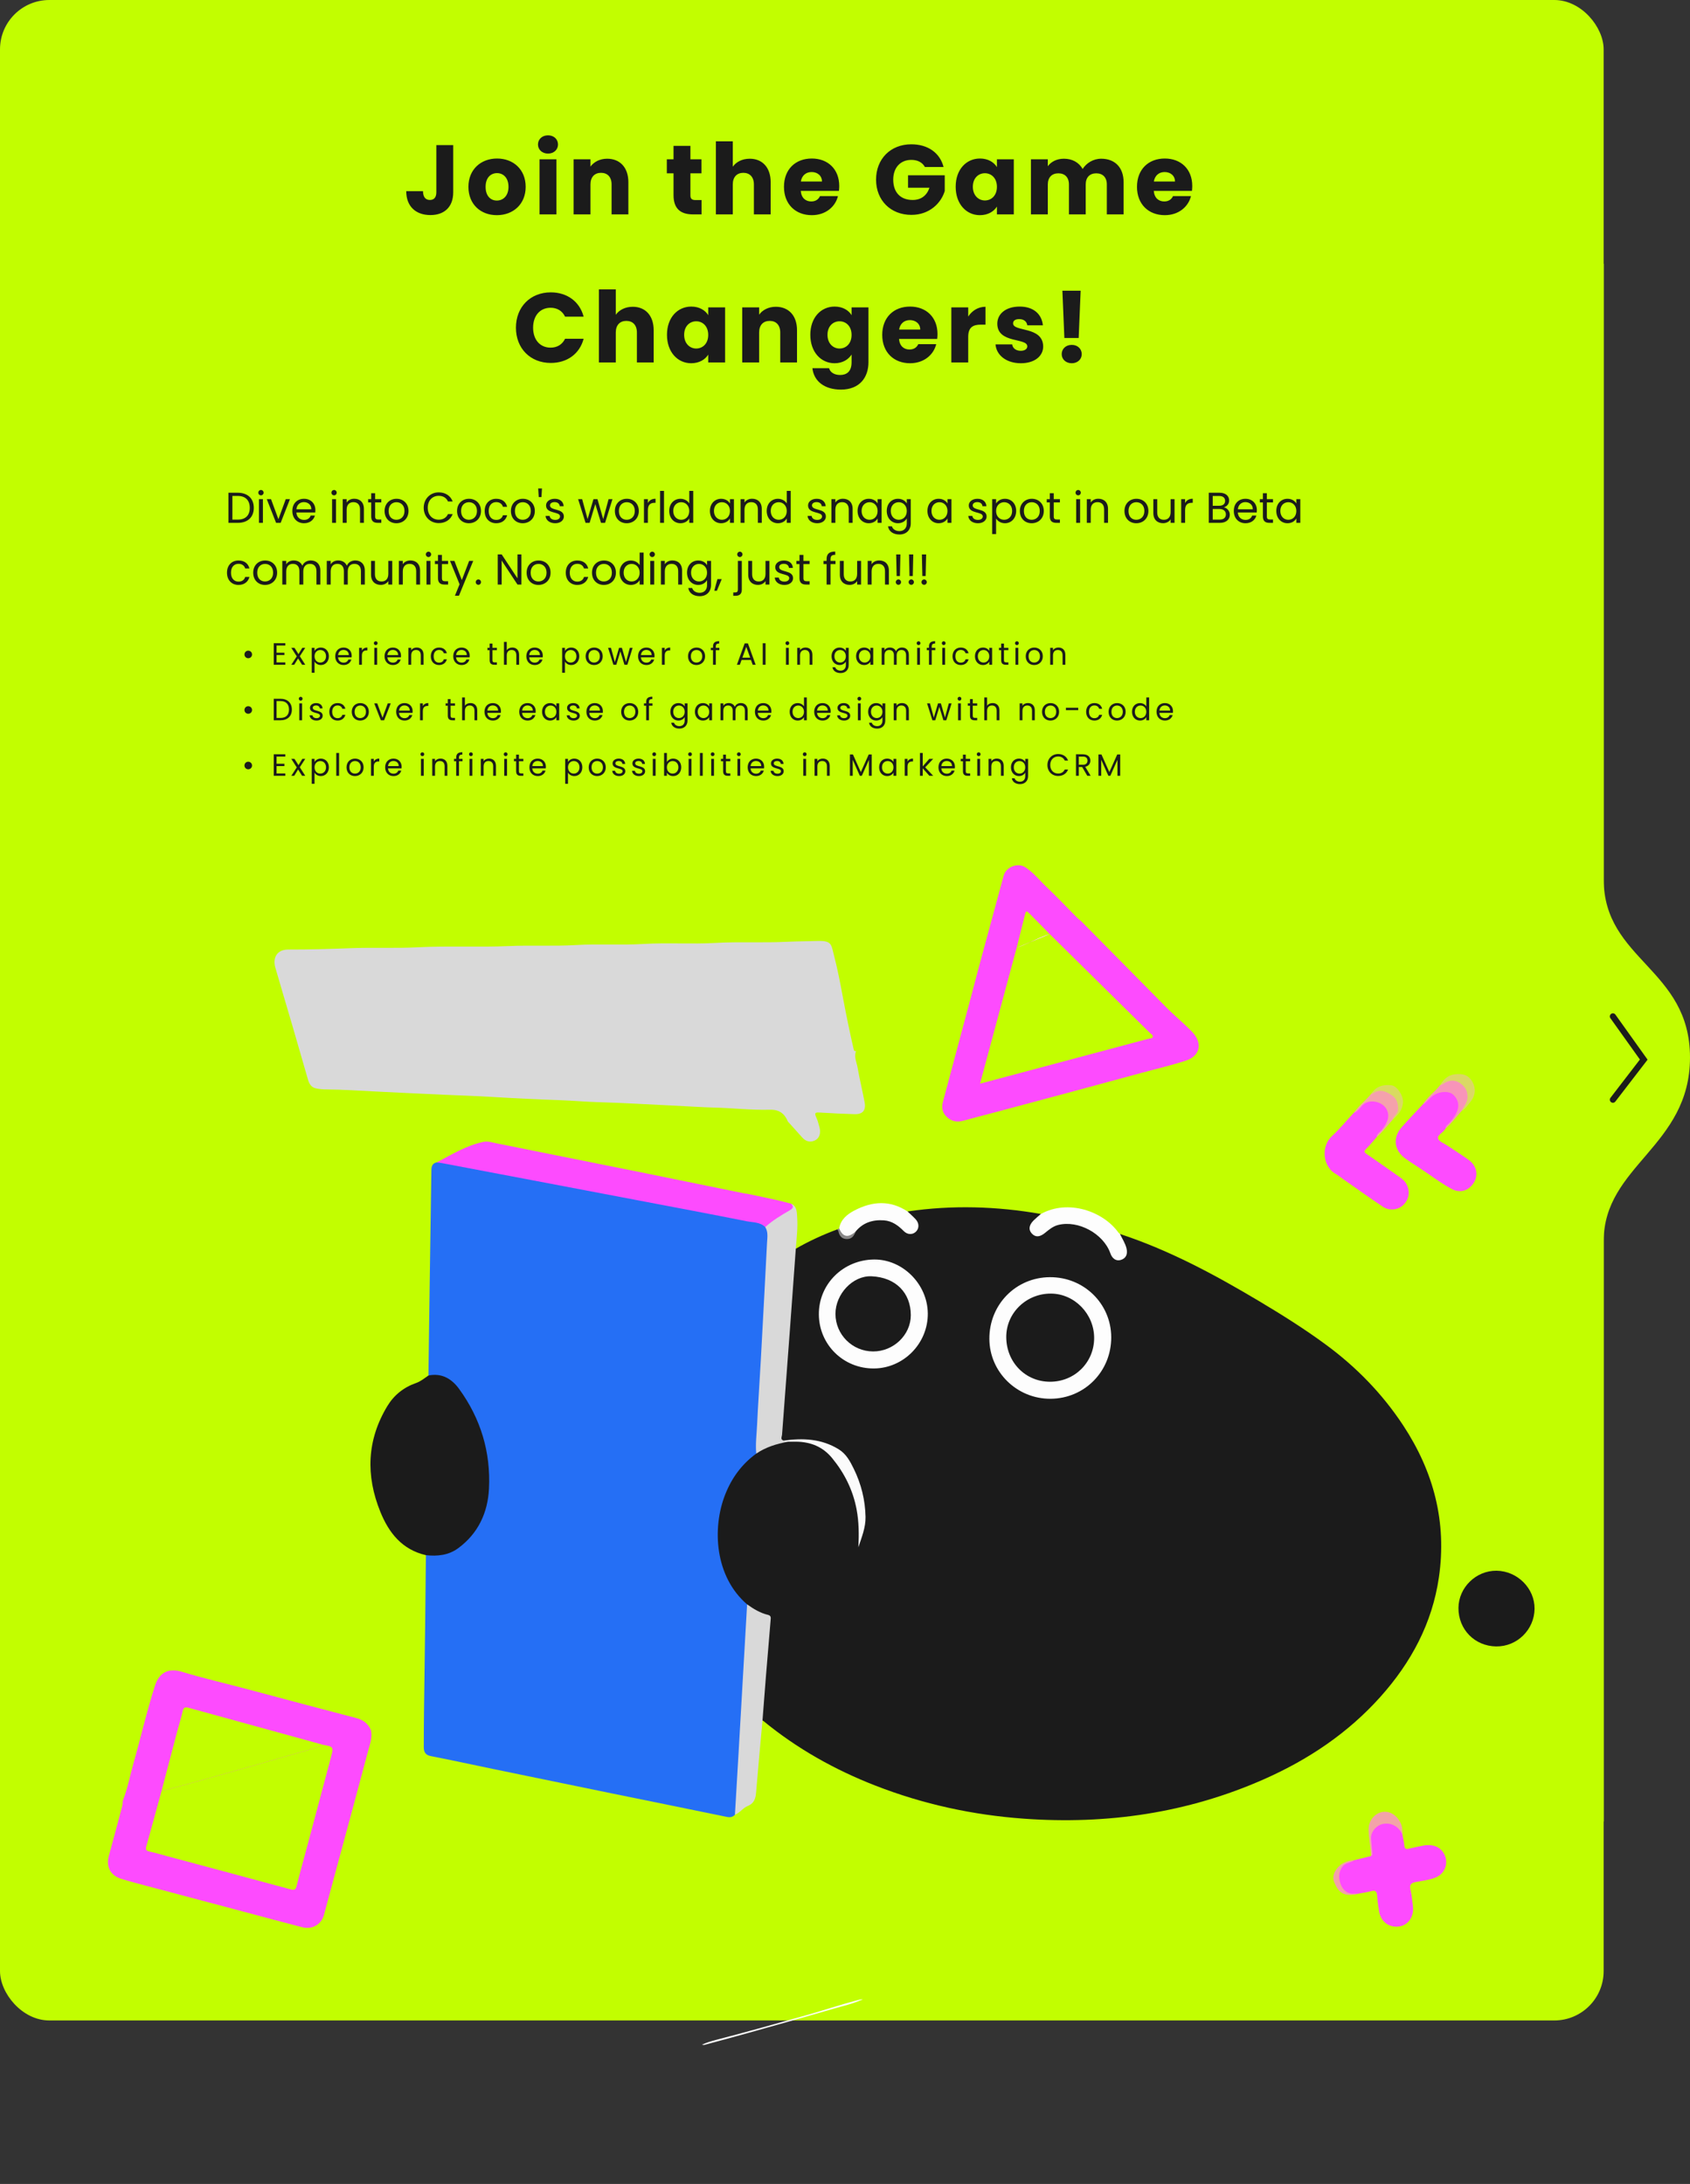<svg width="548" height="708" viewBox="0 0 548 708" fill="none" xmlns="http://www.w3.org/2000/svg">
<rect x="0" y="0" width="548" height="708" fill="#333333" stroke="none"/>
<rect width="520" height="655" rx="16" fill="#C2FE00"/>
<path d="M520.018 285.049V85.5H353V590.5H520.018V402.328C520.018 377.822 548 371.696 548 342.814C548 313.932 520.018 311.306 520.018 285.049Z" fill="#C2FE00"/>
<path d="M523 329.5L533 343.5L523 356.5" stroke="#1B1B1B" stroke-width="2" stroke-linecap="round"/>
<path d="M141.489 62.332V47.036H146.961V62.332C146.961 67.164 144.017 69.724 139.569 69.724C134.961 69.724 131.729 67.036 131.729 61.98H137.169C137.169 63.9 138.001 64.828 139.409 64.828C140.721 64.828 141.489 63.996 141.489 62.332ZM170.453 60.572C170.453 66.236 166.357 69.756 161.109 69.756C155.861 69.756 151.893 66.236 151.893 60.572C151.893 54.908 155.957 51.388 161.173 51.388C166.421 51.388 170.453 54.908 170.453 60.572ZM157.461 60.572C157.461 63.58 159.125 65.02 161.109 65.02C163.061 65.02 164.885 63.58 164.885 60.572C164.885 57.532 163.093 56.124 161.173 56.124C159.189 56.124 157.461 57.532 157.461 60.572ZM174.956 69.5V51.644H180.428V69.5H174.956ZM177.708 49.788C175.756 49.788 174.444 48.476 174.444 46.844C174.444 45.18 175.756 43.868 177.708 43.868C179.628 43.868 180.94 45.18 180.94 46.844C180.94 48.476 179.628 49.788 177.708 49.788ZM198.313 69.5V59.804C198.313 57.372 196.969 56.028 194.889 56.028C192.809 56.028 191.465 57.372 191.465 59.804V69.5H185.993V51.644H191.465V54.012C192.553 52.508 194.473 51.452 196.873 51.452C201.001 51.452 203.753 54.268 203.753 59.068V69.5H198.313ZM218.401 63.292V56.188H216.225V51.644H218.401V47.292H223.873V51.644H227.457V56.188H223.873V63.356C223.873 64.412 224.321 64.86 225.537 64.86H227.489V69.5H224.705C220.993 69.5 218.401 67.932 218.401 63.292ZM232.137 69.5V45.82H237.609V54.044C238.697 52.508 240.649 51.452 243.113 51.452C247.177 51.452 249.897 54.268 249.897 59.068V69.5H244.457V59.804C244.457 57.372 243.113 56.028 241.033 56.028C238.953 56.028 237.609 57.372 237.609 59.804V69.5H232.137ZM263.172 55.772C261.38 55.772 260.004 56.86 259.684 58.844H266.532C266.532 56.892 264.996 55.772 263.172 55.772ZM271.716 63.58C270.852 67.068 267.684 69.756 263.236 69.756C257.988 69.756 254.212 66.236 254.212 60.572C254.212 54.908 257.924 51.388 263.236 51.388C268.452 51.388 272.132 54.844 272.132 60.284C272.132 60.796 272.1 61.34 272.036 61.884H259.652C259.844 64.22 261.284 65.308 263.044 65.308C264.58 65.308 265.444 64.54 265.892 63.58H271.716ZM295.496 46.78C300.872 46.78 304.776 49.532 305.96 54.14H299.912C299.08 52.636 297.544 51.836 295.496 51.836C291.976 51.836 289.64 54.332 289.64 58.236C289.64 62.396 292.008 64.828 295.944 64.828C298.664 64.828 300.552 63.388 301.384 60.86H294.44V56.828H306.344V61.916C305.192 65.788 301.448 69.66 295.528 69.66C288.808 69.66 284.072 64.956 284.072 58.236C284.072 51.516 288.776 46.78 295.496 46.78ZM309.887 60.54C309.887 54.908 313.375 51.388 317.759 51.388C320.415 51.388 322.303 52.604 323.263 54.172V51.644H328.735V69.5H323.263V66.972C322.271 68.54 320.383 69.756 317.727 69.756C313.375 69.756 309.887 66.172 309.887 60.54ZM323.263 60.572C323.263 57.724 321.439 56.156 319.359 56.156C317.311 56.156 315.455 57.692 315.455 60.54C315.455 63.388 317.311 64.988 319.359 64.988C321.439 64.988 323.263 63.42 323.263 60.572ZM358.901 69.5V59.804C358.901 57.468 357.557 56.188 355.477 56.188C353.397 56.188 352.053 57.468 352.053 59.804V69.5H346.613V59.804C346.613 57.468 345.269 56.188 343.189 56.188C341.109 56.188 339.765 57.468 339.765 59.804V69.5H334.293V51.644H339.765V53.884C340.821 52.444 342.645 51.452 344.981 51.452C347.669 51.452 349.845 52.636 351.061 54.78C352.245 52.892 354.485 51.452 357.077 51.452C361.493 51.452 364.341 54.268 364.341 59.068V69.5H358.901ZM377.64 55.772C375.848 55.772 374.472 56.86 374.152 58.844H381C381 56.892 379.464 55.772 377.64 55.772ZM386.184 63.58C385.32 67.068 382.152 69.756 377.704 69.756C372.456 69.756 368.68 66.236 368.68 60.572C368.68 54.908 372.392 51.388 377.704 51.388C382.92 51.388 386.6 54.844 386.6 60.284C386.6 60.796 386.568 61.34 386.504 61.884H374.12C374.312 64.22 375.752 65.308 377.512 65.308C379.048 65.308 379.912 64.54 380.36 63.58H386.184ZM167.297 106.236C167.297 99.516 171.969 94.78 178.593 94.78C183.937 94.78 187.969 97.788 189.249 102.652H183.233C182.305 100.732 180.609 99.772 178.529 99.772C175.169 99.772 172.865 102.268 172.865 106.236C172.865 110.204 175.169 112.7 178.529 112.7C180.609 112.7 182.305 111.74 183.233 109.82H189.249C187.969 114.684 183.937 117.66 178.593 117.66C171.969 117.66 167.297 112.956 167.297 106.236ZM194.2 117.5V93.82H199.672V102.044C200.76 100.508 202.712 99.452 205.176 99.452C209.24 99.452 211.96 102.268 211.96 107.068V117.5H206.52V107.804C206.52 105.372 205.176 104.028 203.096 104.028C201.016 104.028 199.672 105.372 199.672 107.804V117.5H194.2ZM216.274 108.54C216.274 102.908 219.762 99.388 224.146 99.388C226.802 99.388 228.69 100.604 229.65 102.172V99.644H235.122V117.5H229.65V114.972C228.658 116.54 226.77 117.756 224.114 117.756C219.762 117.756 216.274 114.172 216.274 108.54ZM229.65 108.572C229.65 105.724 227.826 104.156 225.746 104.156C223.698 104.156 221.842 105.692 221.842 108.54C221.842 111.388 223.698 112.988 225.746 112.988C227.826 112.988 229.65 111.42 229.65 108.572ZM253.001 117.5V107.804C253.001 105.372 251.657 104.028 249.577 104.028C247.497 104.028 246.153 105.372 246.153 107.804V117.5H240.681V99.644H246.153V102.012C247.241 100.508 249.161 99.452 251.561 99.452C255.689 99.452 258.441 102.268 258.441 107.068V117.5H253.001ZM262.755 108.54C262.755 102.908 266.243 99.388 270.627 99.388C273.251 99.388 275.171 100.572 276.131 102.172V99.644H281.603V117.468C281.603 122.236 278.851 126.3 272.675 126.3C267.363 126.3 263.907 123.612 263.427 119.356H268.835C269.187 120.7 270.531 121.564 272.419 121.564C274.499 121.564 276.131 120.476 276.131 117.468V114.94C275.139 116.508 273.251 117.756 270.627 117.756C266.243 117.756 262.755 114.172 262.755 108.54ZM276.131 108.572C276.131 105.724 274.307 104.156 272.227 104.156C270.179 104.156 268.323 105.692 268.323 108.54C268.323 111.388 270.179 112.988 272.227 112.988C274.307 112.988 276.131 111.42 276.131 108.572ZM295.034 103.772C293.242 103.772 291.866 104.86 291.546 106.844H298.394C298.394 104.892 296.858 103.772 295.034 103.772ZM303.578 111.58C302.714 115.068 299.546 117.756 295.098 117.756C289.85 117.756 286.074 114.236 286.074 108.572C286.074 102.908 289.786 99.388 295.098 99.388C300.314 99.388 303.994 102.844 303.994 108.284C303.994 108.796 303.962 109.34 303.898 109.884H291.514C291.706 112.22 293.146 113.308 294.906 113.308C296.442 113.308 297.306 112.54 297.754 111.58H303.578ZM313.953 109.212V117.5H308.481V99.644H313.953V102.62C315.201 100.732 317.153 99.452 319.553 99.452V105.244H318.049C315.457 105.244 313.953 106.14 313.953 109.212ZM338.264 112.316C338.264 115.42 335.512 117.756 331.032 117.756C326.264 117.756 323.064 115.1 322.808 111.644H328.216C328.344 112.892 329.464 113.724 330.968 113.724C332.376 113.724 333.112 113.084 333.112 112.284C333.112 109.404 323.384 111.484 323.384 104.924C323.384 101.884 325.976 99.388 330.648 99.388C335.256 99.388 337.816 101.948 338.168 105.468H333.112C332.952 104.252 332.024 103.452 330.488 103.452C329.208 103.452 328.504 103.964 328.504 104.828C328.504 107.676 338.168 105.66 338.264 112.316ZM345.132 109.564L344.492 94.236H350.412L349.772 109.564H345.132ZM350.764 114.812C350.764 116.444 349.452 117.756 347.532 117.756C345.58 117.756 344.268 116.444 344.268 114.812C344.268 113.116 345.58 111.804 347.532 111.804C349.452 111.804 350.764 113.116 350.764 114.812Z" fill="#1B1B1B"/>
<path d="M77.116 159.742C80.322 159.742 82.296 161.618 82.296 164.642C82.296 167.666 80.322 169.5 77.116 169.5H74.078V159.742H77.116ZM75.352 168.45H77.116C79.664 168.45 80.994 167.022 80.994 164.642C80.994 162.262 79.664 160.778 77.116 160.778H75.352V168.45ZM83.976 169.5V161.828H85.25V169.5H83.976ZM84.634 160.582C84.144 160.582 83.766 160.204 83.766 159.714C83.766 159.224 84.144 158.846 84.634 158.846C85.096 158.846 85.474 159.224 85.474 159.714C85.474 160.204 85.096 160.582 84.634 160.582ZM86.512 161.828H87.884L90.278 168.324L92.658 161.828H94.016L91.006 169.5H89.522L86.512 161.828ZM98.531 162.78C97.285 162.78 96.249 163.606 96.109 165.104H100.953C100.967 163.606 99.847 162.78 98.531 162.78ZM102.115 167.134C101.723 168.534 100.491 169.626 98.587 169.626C96.403 169.626 94.793 168.086 94.793 165.65C94.793 163.228 96.347 161.702 98.587 161.702C100.813 161.702 102.269 163.27 102.269 165.37C102.269 165.65 102.255 165.874 102.227 166.14H96.095C96.193 167.694 97.285 168.548 98.587 168.548C99.735 168.548 100.463 167.96 100.743 167.134H102.115ZM107.683 169.5V161.828H108.957V169.5H107.683ZM108.341 160.582C107.851 160.582 107.473 160.204 107.473 159.714C107.473 159.224 107.851 158.846 108.341 158.846C108.803 158.846 109.181 159.224 109.181 159.714C109.181 160.204 108.803 160.582 108.341 160.582ZM116.743 169.5V165.16C116.743 163.592 115.889 162.794 114.601 162.794C113.299 162.794 112.403 163.606 112.403 165.258V169.5H111.129V161.828H112.403V162.92C112.907 162.122 113.831 161.688 114.867 161.688C116.645 161.688 118.003 162.78 118.003 164.978V169.5H116.743ZM120.364 167.4V162.878H119.37V161.828H120.364V159.896H121.638V161.828H123.64V162.878H121.638V167.4C121.638 168.156 121.918 168.422 122.702 168.422H123.64V169.5H122.492C121.134 169.5 120.364 168.94 120.364 167.4ZM132.463 165.65C132.463 168.086 130.713 169.626 128.529 169.626C126.359 169.626 124.707 168.086 124.707 165.65C124.707 163.228 126.415 161.702 128.585 161.702C130.769 161.702 132.463 163.228 132.463 165.65ZM126.009 165.65C126.009 167.596 127.199 168.506 128.529 168.506C129.859 168.506 131.161 167.596 131.161 165.65C131.161 163.718 129.887 162.808 128.571 162.808C127.227 162.808 126.009 163.718 126.009 165.65ZM137.395 164.614C137.395 161.688 139.537 159.616 142.267 159.616C144.381 159.616 146.061 160.68 146.789 162.57H145.263C144.731 161.394 143.695 160.736 142.267 160.736C140.223 160.736 138.697 162.22 138.697 164.614C138.697 166.994 140.223 168.478 142.267 168.478C143.695 168.478 144.731 167.82 145.263 166.658H146.789C146.061 168.534 144.381 169.584 142.267 169.584C139.537 169.584 137.395 167.54 137.395 164.614ZM155.965 165.65C155.965 168.086 154.215 169.626 152.031 169.626C149.861 169.626 148.209 168.086 148.209 165.65C148.209 163.228 149.917 161.702 152.087 161.702C154.271 161.702 155.965 163.228 155.965 165.65ZM149.511 165.65C149.511 167.596 150.701 168.506 152.031 168.506C153.361 168.506 154.663 167.596 154.663 165.65C154.663 163.718 153.389 162.808 152.073 162.808C150.729 162.808 149.511 163.718 149.511 165.65ZM157.165 165.65C157.165 163.242 158.719 161.702 160.903 161.702C162.807 161.702 164.053 162.682 164.445 164.292H163.073C162.807 163.368 162.037 162.78 160.903 162.78C159.503 162.78 158.467 163.774 158.467 165.65C158.467 167.554 159.503 168.548 160.903 168.548C162.037 168.548 162.793 168.002 163.073 167.036H164.445C164.053 168.562 162.807 169.626 160.903 169.626C158.719 169.626 157.165 168.086 157.165 165.65ZM173.424 165.65C173.424 168.086 171.674 169.626 169.49 169.626C167.32 169.626 165.668 168.086 165.668 165.65C165.668 163.228 167.376 161.702 169.546 161.702C171.73 161.702 173.424 163.228 173.424 165.65ZM166.97 165.65C166.97 167.596 168.16 168.506 169.49 168.506C170.82 168.506 172.122 167.596 172.122 165.65C172.122 163.718 170.848 162.808 169.532 162.808C168.188 162.808 166.97 163.718 166.97 165.65ZM174.693 161.142L174.511 158.356H175.743L175.575 161.142H174.693ZM182.844 167.414C182.844 168.674 181.738 169.626 180.044 169.626C178.252 169.626 176.992 168.646 176.908 167.246H178.224C178.294 167.988 178.952 168.548 180.03 168.548C181.038 168.548 181.598 168.044 181.598 167.414C181.598 165.706 177.062 166.7 177.062 163.844C177.062 162.668 178.168 161.702 179.876 161.702C181.57 161.702 182.69 162.612 182.774 164.11H181.5C181.444 163.34 180.856 162.78 179.834 162.78C178.896 162.78 178.336 163.228 178.336 163.844C178.336 165.664 182.788 164.67 182.844 167.414ZM189.873 169.5L187.465 161.828H188.767L190.531 168.268L192.435 161.828H193.737L195.599 168.282L197.335 161.828H198.595L196.201 169.5H194.885L193.037 163.41L191.189 169.5H189.873ZM207.139 165.65C207.139 168.086 205.389 169.626 203.205 169.626C201.035 169.626 199.383 168.086 199.383 165.65C199.383 163.228 201.091 161.702 203.261 161.702C205.445 161.702 207.139 163.228 207.139 165.65ZM200.685 165.65C200.685 167.596 201.875 168.506 203.205 168.506C204.535 168.506 205.837 167.596 205.837 165.65C205.837 163.718 204.563 162.808 203.247 162.808C201.903 162.808 200.685 163.718 200.685 165.65ZM210.088 165.328V169.5H208.814V161.828H210.088V163.074C210.522 162.22 211.348 161.688 212.566 161.688V163.004H212.23C211.012 163.004 210.088 163.55 210.088 165.328ZM214.037 169.5V159.14H215.311V169.5H214.037ZM217.006 165.636C217.006 163.242 218.588 161.702 220.66 161.702C221.864 161.702 222.97 162.318 223.502 163.2V159.14H224.79V169.5H223.502V168.058C223.04 168.912 222.046 169.626 220.646 169.626C218.588 169.626 217.006 168.016 217.006 165.636ZM223.502 165.65C223.502 163.872 222.298 162.808 220.898 162.808C219.498 162.808 218.308 163.83 218.308 165.636C218.308 167.442 219.498 168.506 220.898 168.506C222.298 168.506 223.502 167.456 223.502 165.65ZM230.2 165.636C230.2 163.242 231.782 161.702 233.84 161.702C235.268 161.702 236.248 162.43 236.696 163.228V161.828H237.984V169.5H236.696V168.072C236.234 168.898 235.24 169.626 233.826 169.626C231.782 169.626 230.2 168.016 230.2 165.636ZM236.696 165.65C236.696 163.872 235.492 162.808 234.092 162.808C232.692 162.808 231.502 163.83 231.502 165.636C231.502 167.442 232.692 168.506 234.092 168.506C235.492 168.506 236.696 167.456 236.696 165.65ZM245.751 169.5V165.16C245.751 163.592 244.897 162.794 243.609 162.794C242.307 162.794 241.411 163.606 241.411 165.258V169.5H240.137V161.828H241.411V162.92C241.915 162.122 242.839 161.688 243.875 161.688C245.653 161.688 247.011 162.78 247.011 164.978V169.5H245.751ZM248.616 165.636C248.616 163.242 250.198 161.702 252.27 161.702C253.474 161.702 254.58 162.318 255.112 163.2V159.14H256.4V169.5H255.112V168.058C254.65 168.912 253.656 169.626 252.256 169.626C250.198 169.626 248.616 168.016 248.616 165.636ZM255.112 165.65C255.112 163.872 253.908 162.808 252.508 162.808C251.108 162.808 249.918 163.83 249.918 165.636C249.918 167.442 251.108 168.506 252.508 168.506C253.908 168.506 255.112 167.456 255.112 165.65ZM267.801 167.414C267.801 168.674 266.695 169.626 265.001 169.626C263.209 169.626 261.949 168.646 261.865 167.246H263.181C263.251 167.988 263.909 168.548 264.987 168.548C265.995 168.548 266.555 168.044 266.555 167.414C266.555 165.706 262.019 166.7 262.019 163.844C262.019 162.668 263.125 161.702 264.833 161.702C266.527 161.702 267.647 162.612 267.731 164.11H266.457C266.401 163.34 265.813 162.78 264.791 162.78C263.853 162.78 263.293 163.228 263.293 163.844C263.293 165.664 267.745 164.67 267.801 167.414ZM275.213 169.5V165.16C275.213 163.592 274.359 162.794 273.071 162.794C271.769 162.794 270.873 163.606 270.873 165.258V169.5H269.599V161.828H270.873V162.92C271.377 162.122 272.301 161.688 273.337 161.688C275.115 161.688 276.473 162.78 276.473 164.978V169.5H275.213ZM278.079 165.636C278.079 163.242 279.661 161.702 281.719 161.702C283.147 161.702 284.127 162.43 284.575 163.228V161.828H285.863V169.5H284.575V168.072C284.113 168.898 283.119 169.626 281.705 169.626C279.661 169.626 278.079 168.016 278.079 165.636ZM284.575 165.65C284.575 163.872 283.371 162.808 281.971 162.808C280.571 162.808 279.381 163.83 279.381 165.636C279.381 167.442 280.571 168.506 281.971 168.506C283.371 168.506 284.575 167.456 284.575 165.65ZM287.54 165.636C287.54 163.242 289.122 161.702 291.18 161.702C292.58 161.702 293.588 162.402 294.036 163.228V161.828H295.324V169.668C295.324 171.782 293.91 173.28 291.656 173.28C289.64 173.28 288.198 172.258 287.946 170.62H289.206C289.486 171.544 290.396 172.174 291.656 172.174C293.014 172.174 294.036 171.306 294.036 169.668V168.058C293.574 168.884 292.58 169.626 291.18 169.626C289.122 169.626 287.54 168.016 287.54 165.636ZM294.036 165.65C294.036 163.872 292.832 162.808 291.432 162.808C290.032 162.808 288.842 163.83 288.842 165.636C288.842 167.442 290.032 168.506 291.432 168.506C292.832 168.506 294.036 167.456 294.036 165.65ZM300.733 165.636C300.733 163.242 302.315 161.702 304.373 161.702C305.801 161.702 306.781 162.43 307.229 163.228V161.828H308.517V169.5H307.229V168.072C306.767 168.898 305.773 169.626 304.359 169.626C302.315 169.626 300.733 168.016 300.733 165.636ZM307.229 165.65C307.229 163.872 306.025 162.808 304.625 162.808C303.225 162.808 302.035 163.83 302.035 165.636C302.035 167.442 303.225 168.506 304.625 168.506C306.025 168.506 307.229 167.456 307.229 165.65ZM319.918 167.414C319.918 168.674 318.812 169.626 317.118 169.626C315.326 169.626 314.066 168.646 313.982 167.246H315.298C315.368 167.988 316.026 168.548 317.104 168.548C318.112 168.548 318.672 168.044 318.672 167.414C318.672 165.706 314.136 166.7 314.136 163.844C314.136 162.668 315.242 161.702 316.95 161.702C318.644 161.702 319.764 162.612 319.848 164.11H318.574C318.518 163.34 317.93 162.78 316.908 162.78C315.97 162.78 315.41 163.228 315.41 163.844C315.41 165.664 319.862 164.67 319.918 167.414ZM322.991 163.242C323.453 162.43 324.461 161.702 325.861 161.702C327.919 161.702 329.501 163.242 329.501 165.636C329.501 168.016 327.919 169.626 325.861 169.626C324.461 169.626 323.467 168.87 322.991 168.086V173.14H321.717V161.828H322.991V163.242ZM328.199 165.636C328.199 163.83 327.009 162.808 325.595 162.808C324.209 162.808 322.991 163.872 322.991 165.65C322.991 167.456 324.209 168.506 325.595 168.506C327.009 168.506 328.199 167.442 328.199 165.636ZM338.458 165.65C338.458 168.086 336.708 169.626 334.524 169.626C332.354 169.626 330.702 168.086 330.702 165.65C330.702 163.228 332.41 161.702 334.58 161.702C336.764 161.702 338.458 163.228 338.458 165.65ZM332.004 165.65C332.004 167.596 333.194 168.506 334.524 168.506C335.854 168.506 337.156 167.596 337.156 165.65C337.156 163.718 335.882 162.808 334.566 162.808C333.222 162.808 332.004 163.718 332.004 165.65ZM340.413 167.4V162.878H339.419V161.828H340.413V159.896H341.687V161.828H343.689V162.878H341.687V167.4C341.687 168.156 341.967 168.422 342.751 168.422H343.689V169.5H342.541C341.183 169.5 340.413 168.94 340.413 167.4ZM348.965 169.5V161.828H350.239V169.5H348.965ZM349.623 160.582C349.133 160.582 348.755 160.204 348.755 159.714C348.755 159.224 349.133 158.846 349.623 158.846C350.085 158.846 350.463 159.224 350.463 159.714C350.463 160.204 350.085 160.582 349.623 160.582ZM358.024 169.5V165.16C358.024 163.592 357.17 162.794 355.882 162.794C354.58 162.794 353.684 163.606 353.684 165.258V169.5H352.41V161.828H353.684V162.92C354.188 162.122 355.112 161.688 356.148 161.688C357.926 161.688 359.284 162.78 359.284 164.978V169.5H358.024ZM372.378 165.65C372.378 168.086 370.628 169.626 368.444 169.626C366.274 169.626 364.622 168.086 364.622 165.65C364.622 163.228 366.33 161.702 368.5 161.702C370.684 161.702 372.378 163.228 372.378 165.65ZM365.924 165.65C365.924 167.596 367.114 168.506 368.444 168.506C369.774 168.506 371.076 167.596 371.076 165.65C371.076 163.718 369.802 162.808 368.486 162.808C367.142 162.808 365.924 163.718 365.924 165.65ZM380.857 161.828V169.5H379.583V168.366C379.093 169.164 378.155 169.612 377.133 169.612C375.369 169.612 373.983 168.52 373.983 166.322V161.828H375.243V166.154C375.243 167.708 376.097 168.506 377.385 168.506C378.701 168.506 379.583 167.694 379.583 166.042V161.828H380.857ZM384.282 165.328V169.5H383.008V161.828H384.282V163.074C384.716 162.22 385.542 161.688 386.76 161.688V163.004H386.424C385.206 163.004 384.282 163.55 384.282 165.328ZM397.507 166.756C397.507 165.678 396.695 165.006 395.449 165.006H393.237V168.45H395.491C396.751 168.45 397.507 167.82 397.507 166.756ZM397.255 162.374C397.255 161.408 396.597 160.792 395.351 160.792H393.237V163.956H395.379C396.569 163.956 397.255 163.368 397.255 162.374ZM398.781 166.882C398.781 168.352 397.619 169.5 395.603 169.5H391.963V159.742H395.463C397.521 159.742 398.557 160.862 398.557 162.22C398.557 163.452 397.787 164.166 396.849 164.474C397.913 164.656 398.781 165.678 398.781 166.882ZM403.811 162.78C402.565 162.78 401.529 163.606 401.389 165.104H406.233C406.247 163.606 405.127 162.78 403.811 162.78ZM407.395 167.134C407.003 168.534 405.771 169.626 403.867 169.626C401.683 169.626 400.073 168.086 400.073 165.65C400.073 163.228 401.627 161.702 403.867 161.702C406.093 161.702 407.549 163.27 407.549 165.37C407.549 165.65 407.535 165.874 407.507 166.14H401.375C401.473 167.694 402.565 168.548 403.867 168.548C405.015 168.548 405.743 167.96 406.023 167.134H407.395ZM409.51 167.4V162.878H408.516V161.828H409.51V159.896H410.784V161.828H412.786V162.878H410.784V167.4C410.784 168.156 411.064 168.422 411.848 168.422H412.786V169.5H411.638C410.28 169.5 409.51 168.94 409.51 167.4ZM413.854 165.636C413.854 163.242 415.436 161.702 417.494 161.702C418.922 161.702 419.902 162.43 420.35 163.228V161.828H421.638V169.5H420.35V168.072C419.888 168.898 418.894 169.626 417.48 169.626C415.436 169.626 413.854 168.016 413.854 165.636ZM420.35 165.65C420.35 163.872 419.146 162.808 417.746 162.808C416.346 162.808 415.156 163.83 415.156 165.636C415.156 167.442 416.346 168.506 417.746 168.506C419.146 168.506 420.35 167.456 420.35 165.65ZM73.602 185.65C73.602 183.242 75.156 181.702 77.34 181.702C79.244 181.702 80.49 182.682 80.882 184.292H79.51C79.244 183.368 78.474 182.78 77.34 182.78C75.94 182.78 74.904 183.774 74.904 185.65C74.904 187.554 75.94 188.548 77.34 188.548C78.474 188.548 79.23 188.002 79.51 187.036H80.882C80.49 188.562 79.244 189.626 77.34 189.626C75.156 189.626 73.602 188.086 73.602 185.65ZM89.862 185.65C89.862 188.086 88.112 189.626 85.928 189.626C83.758 189.626 82.106 188.086 82.106 185.65C82.106 183.228 83.814 181.702 85.984 181.702C88.168 181.702 89.862 183.228 89.862 185.65ZM83.408 185.65C83.408 187.596 84.598 188.506 85.928 188.506C87.258 188.506 88.56 187.596 88.56 185.65C88.56 183.718 87.286 182.808 85.97 182.808C84.626 182.808 83.408 183.718 83.408 185.65ZM102.611 189.5V185.16C102.611 183.592 101.771 182.794 100.511 182.794C99.223 182.794 98.341 183.62 98.341 185.272V189.5H97.081V185.16C97.081 183.592 96.241 182.794 94.981 182.794C93.693 182.794 92.811 183.62 92.811 185.272V189.5H91.537V181.828H92.811V182.934C93.315 182.122 94.225 181.688 95.233 181.688C96.493 181.688 97.543 182.248 98.047 183.396C98.495 182.29 99.587 181.688 100.763 181.688C102.513 181.688 103.871 182.78 103.871 184.978V189.5H102.611ZM117.035 189.5V185.16C117.035 183.592 116.195 182.794 114.935 182.794C113.647 182.794 112.765 183.62 112.765 185.272V189.5H111.505V185.16C111.505 183.592 110.665 182.794 109.405 182.794C108.117 182.794 107.235 183.62 107.235 185.272V189.5H105.961V181.828H107.235V182.934C107.739 182.122 108.649 181.688 109.657 181.688C110.917 181.688 111.967 182.248 112.471 183.396C112.919 182.29 114.011 181.688 115.187 181.688C116.937 181.688 118.295 182.78 118.295 184.978V189.5H117.035ZM127.189 181.828V189.5H125.915V188.366C125.425 189.164 124.487 189.612 123.465 189.612C121.701 189.612 120.315 188.52 120.315 186.322V181.828H121.575V186.154C121.575 187.708 122.429 188.506 123.717 188.506C125.033 188.506 125.915 187.694 125.915 186.042V181.828H127.189ZM134.954 189.5V185.16C134.954 183.592 134.1 182.794 132.812 182.794C131.51 182.794 130.614 183.606 130.614 185.258V189.5H129.34V181.828H130.614V182.92C131.118 182.122 132.042 181.688 133.078 181.688C134.856 181.688 136.214 182.78 136.214 184.978V189.5H134.954ZM138.295 189.5V181.828H139.569V189.5H138.295ZM138.953 180.582C138.463 180.582 138.085 180.204 138.085 179.714C138.085 179.224 138.463 178.846 138.953 178.846C139.415 178.846 139.793 179.224 139.793 179.714C139.793 180.204 139.415 180.582 138.953 180.582ZM142.02 187.4V182.878H141.026V181.828H142.02V179.896H143.294V181.828H145.296V182.878H143.294V187.4C143.294 188.156 143.574 188.422 144.358 188.422H145.296V189.5H144.148C142.79 189.5 142.02 188.94 142.02 187.4ZM149.752 188.044L152.132 181.828H153.448L148.828 193.112H147.512L149.024 189.416L145.93 181.828H147.344L149.752 188.044ZM155.974 188.716C155.974 189.206 155.596 189.584 155.134 189.584C154.644 189.584 154.266 189.206 154.266 188.716C154.266 188.226 154.644 187.848 155.134 187.848C155.596 187.848 155.974 188.226 155.974 188.716ZM167.798 179.728H169.072V189.5H167.798L162.674 181.73V189.5H161.4V179.728H162.674L167.798 187.484V179.728ZM178.524 185.65C178.524 188.086 176.774 189.626 174.59 189.626C172.42 189.626 170.768 188.086 170.768 185.65C170.768 183.228 172.476 181.702 174.646 181.702C176.83 181.702 178.524 183.228 178.524 185.65ZM172.07 185.65C172.07 187.596 173.26 188.506 174.59 188.506C175.92 188.506 177.222 187.596 177.222 185.65C177.222 183.718 175.948 182.808 174.632 182.808C173.288 182.808 172.07 183.718 172.07 185.65ZM183.456 185.65C183.456 183.242 185.01 181.702 187.194 181.702C189.098 181.702 190.344 182.682 190.736 184.292H189.364C189.098 183.368 188.328 182.78 187.194 182.78C185.794 182.78 184.758 183.774 184.758 185.65C184.758 187.554 185.794 188.548 187.194 188.548C188.328 188.548 189.084 188.002 189.364 187.036H190.736C190.344 188.562 189.098 189.626 187.194 189.626C185.01 189.626 183.456 188.086 183.456 185.65ZM199.715 185.65C199.715 188.086 197.965 189.626 195.781 189.626C193.611 189.626 191.959 188.086 191.959 185.65C191.959 183.228 193.667 181.702 195.837 181.702C198.021 181.702 199.715 183.228 199.715 185.65ZM193.261 185.65C193.261 187.596 194.451 188.506 195.781 188.506C197.111 188.506 198.413 187.596 198.413 185.65C198.413 183.718 197.139 182.808 195.823 182.808C194.479 182.808 193.261 183.718 193.261 185.65ZM200.915 185.636C200.915 183.242 202.497 181.702 204.569 181.702C205.773 181.702 206.879 182.318 207.411 183.2V179.14H208.699V189.5H207.411V188.058C206.949 188.912 205.955 189.626 204.555 189.626C202.497 189.626 200.915 188.016 200.915 185.636ZM207.411 185.65C207.411 183.872 206.207 182.808 204.807 182.808C203.407 182.808 202.217 183.83 202.217 185.636C202.217 187.442 203.407 188.506 204.807 188.506C206.207 188.506 207.411 187.456 207.411 185.65ZM210.851 189.5V181.828H212.125V189.5H210.851ZM211.509 180.582C211.019 180.582 210.641 180.204 210.641 179.714C210.641 179.224 211.019 178.846 211.509 178.846C211.971 178.846 212.349 179.224 212.349 179.714C212.349 180.204 211.971 180.582 211.509 180.582ZM219.911 189.5V185.16C219.911 183.592 219.057 182.794 217.769 182.794C216.467 182.794 215.571 183.606 215.571 185.258V189.5H214.297V181.828H215.571V182.92C216.075 182.122 216.999 181.688 218.035 181.688C219.813 181.688 221.171 182.78 221.171 184.978V189.5H219.911ZM222.776 185.636C222.776 183.242 224.358 181.702 226.416 181.702C227.816 181.702 228.824 182.402 229.272 183.228V181.828H230.56V189.668C230.56 191.782 229.146 193.28 226.892 193.28C224.876 193.28 223.434 192.258 223.182 190.62H224.442C224.722 191.544 225.632 192.174 226.892 192.174C228.25 192.174 229.272 191.306 229.272 189.668V188.058C228.81 188.884 227.816 189.626 226.416 189.626C224.358 189.626 222.776 188.016 222.776 185.636ZM229.272 185.65C229.272 183.872 228.068 182.808 226.668 182.808C225.268 182.808 224.078 183.83 224.078 185.636C224.078 187.442 225.268 188.506 226.668 188.506C228.068 188.506 229.272 187.456 229.272 185.65ZM231.607 191.502L232.629 187.736H234.029L232.461 191.502H231.607ZM239.907 180.582C239.431 180.582 239.053 180.204 239.053 179.714C239.053 179.224 239.431 178.846 239.907 178.846C240.383 178.846 240.761 179.224 240.761 179.714C240.761 180.204 240.383 180.582 239.907 180.582ZM239.263 181.828H240.537V191.166C240.537 192.552 239.809 193.14 238.507 193.14H237.765V192.062H238.297C238.997 192.062 239.263 191.81 239.263 191.138V181.828ZM249.497 181.828V189.5H248.223V188.366C247.733 189.164 246.795 189.612 245.773 189.612C244.009 189.612 242.623 188.52 242.623 186.322V181.828H243.883V186.154C243.883 187.708 244.737 188.506 246.025 188.506C247.341 188.506 248.223 187.694 248.223 186.042V181.828H249.497ZM257.164 187.414C257.164 188.674 256.058 189.626 254.364 189.626C252.572 189.626 251.312 188.646 251.228 187.246H252.544C252.614 187.988 253.272 188.548 254.35 188.548C255.358 188.548 255.918 188.044 255.918 187.414C255.918 185.706 251.382 186.7 251.382 183.844C251.382 182.668 252.488 181.702 254.196 181.702C255.89 181.702 257.01 182.612 257.094 184.11H255.82C255.764 183.34 255.176 182.78 254.154 182.78C253.216 182.78 252.656 183.228 252.656 183.844C252.656 185.664 257.108 184.67 257.164 187.414ZM259.243 187.4V182.878H258.249V181.828H259.243V179.896H260.517V181.828H262.519V182.878H260.517V187.4C260.517 188.156 260.797 188.422 261.581 188.422H262.519V189.5H261.371C260.013 189.5 259.243 188.94 259.243 187.4ZM268.033 189.5V182.878H267.039V181.828H268.033V181.282C268.033 179.574 268.873 178.804 270.833 178.804V179.868C269.685 179.868 269.307 180.288 269.307 181.282V181.828H270.917V182.878H269.307V189.5H268.033ZM279.206 181.828V189.5H277.932V188.366C277.442 189.164 276.504 189.612 275.482 189.612C273.718 189.612 272.332 188.52 272.332 186.322V181.828H273.592V186.154C273.592 187.708 274.446 188.506 275.734 188.506C277.05 188.506 277.932 187.694 277.932 186.042V181.828H279.206ZM286.971 189.5V185.16C286.971 183.592 286.117 182.794 284.829 182.794C283.527 182.794 282.631 183.606 282.631 185.258V189.5H281.357V181.828H282.631V182.92C283.135 182.122 284.059 181.688 285.095 181.688C286.873 181.688 288.231 182.78 288.231 184.978V189.5H286.971ZM290.746 186.742L290.592 179.742H291.964L291.81 186.742H290.746ZM292.174 188.716C292.174 189.206 291.796 189.584 291.334 189.584C290.844 189.584 290.466 189.206 290.466 188.716C290.466 188.226 290.844 187.848 291.334 187.848C291.796 187.848 292.174 188.226 292.174 188.716ZM294.916 186.742L294.762 179.742H296.134L295.98 186.742H294.916ZM296.344 188.716C296.344 189.206 295.966 189.584 295.504 189.584C295.014 189.584 294.636 189.206 294.636 188.716C294.636 188.226 295.014 187.848 295.504 187.848C295.966 187.848 296.344 188.226 296.344 188.716ZM299.086 186.742L298.932 179.742H300.304L300.15 186.742H299.086ZM300.514 188.716C300.514 189.206 300.136 189.584 299.674 189.584C299.184 189.584 298.806 189.206 298.806 188.716C298.806 188.226 299.184 187.848 299.674 187.848C300.136 187.848 300.514 188.226 300.514 188.716Z" fill="#1B1B1B"/>
<path d="M80.49 213.39C79.809 213.39 79.269 212.85 79.269 212.17C79.269 211.48 79.809 210.94 80.49 210.94C81.18 210.94 81.73 211.48 81.73 212.17C81.73 212.85 81.18 213.39 80.49 213.39ZM92.52 208.52V209.27H89.68V211.6H92.22V212.35H89.68V214.75H92.52V215.5H88.77V208.52H92.52ZM97.957 215.5L96.657 213.46L95.407 215.5H94.457L96.227 212.78L94.457 210.02H95.487L96.787 212.05L98.027 210.02H98.977L97.217 212.73L98.987 215.5H97.957ZM101.992 211.03C102.322 210.45 103.042 209.93 104.042 209.93C105.512 209.93 106.642 211.03 106.642 212.74C106.642 214.44 105.512 215.59 104.042 215.59C103.042 215.59 102.332 215.05 101.992 214.49V218.1H101.082V210.02H101.992V211.03ZM105.712 212.74C105.712 211.45 104.862 210.72 103.852 210.72C102.862 210.72 101.992 211.48 101.992 212.75C101.992 214.04 102.862 214.79 103.852 214.79C104.862 214.79 105.712 214.03 105.712 212.74ZM111.37 210.7C110.48 210.7 109.74 211.29 109.64 212.36H113.1C113.11 211.29 112.31 210.7 111.37 210.7ZM113.93 213.81C113.65 214.81 112.77 215.59 111.41 215.59C109.85 215.59 108.7 214.49 108.7 212.75C108.7 211.02 109.81 209.93 111.41 209.93C113 209.93 114.04 211.05 114.04 212.55C114.04 212.75 114.03 212.91 114.01 213.1H109.63C109.7 214.21 110.48 214.82 111.41 214.82C112.23 214.82 112.75 214.4 112.95 213.81H113.93ZM117.351 212.52V215.5H116.441V210.02H117.351V210.91C117.661 210.3 118.251 209.92 119.121 209.92V210.86H118.881C118.011 210.86 117.351 211.25 117.351 212.52ZM121.372 215.5V210.02H122.282V215.5H121.372ZM121.842 209.13C121.492 209.13 121.222 208.86 121.222 208.51C121.222 208.16 121.492 207.89 121.842 207.89C122.172 207.89 122.442 208.16 122.442 208.51C122.442 208.86 122.172 209.13 121.842 209.13ZM127.363 210.7C126.473 210.7 125.733 211.29 125.633 212.36H129.093C129.103 211.29 128.303 210.7 127.363 210.7ZM129.923 213.81C129.643 214.81 128.763 215.59 127.403 215.59C125.843 215.59 124.693 214.49 124.693 212.75C124.693 211.02 125.803 209.93 127.403 209.93C128.993 209.93 130.033 211.05 130.033 212.55C130.033 212.75 130.023 212.91 130.003 213.1H125.623C125.693 214.21 126.473 214.82 127.403 214.82C128.223 214.82 128.743 214.4 128.943 213.81H129.923ZM136.444 215.5V212.4C136.444 211.28 135.834 210.71 134.914 210.71C133.984 210.71 133.344 211.29 133.344 212.47V215.5H132.434V210.02H133.344V210.8C133.704 210.23 134.364 209.92 135.104 209.92C136.374 209.92 137.344 210.7 137.344 212.27V215.5H136.444ZM139.69 212.75C139.69 211.03 140.8 209.93 142.36 209.93C143.72 209.93 144.61 210.63 144.89 211.78H143.91C143.72 211.12 143.17 210.7 142.36 210.7C141.36 210.7 140.62 211.41 140.62 212.75C140.62 214.11 141.36 214.82 142.36 214.82C143.17 214.82 143.71 214.43 143.91 213.74H144.89C144.61 214.83 143.72 215.59 142.36 215.59C140.8 215.59 139.69 214.49 139.69 212.75ZM149.634 210.7C148.744 210.7 148.004 211.29 147.904 212.36H151.364C151.374 211.29 150.574 210.7 149.634 210.7ZM152.194 213.81C151.914 214.81 151.034 215.59 149.674 215.59C148.114 215.59 146.964 214.49 146.964 212.75C146.964 211.02 148.074 209.93 149.674 209.93C151.264 209.93 152.304 211.05 152.304 212.55C152.304 212.75 152.294 212.91 152.274 213.1H147.894C147.964 214.21 148.744 214.82 149.674 214.82C150.494 214.82 151.014 214.4 151.214 213.81H152.194ZM158.772 214V210.77H158.062V210.02H158.772V208.64H159.682V210.02H161.112V210.77H159.682V214C159.682 214.54 159.882 214.73 160.442 214.73H161.112V215.5H160.292C159.322 215.5 158.772 215.1 158.772 214ZM163.414 215.5V208.1H164.324V210.81C164.684 210.23 165.364 209.92 166.134 209.92C167.354 209.92 168.324 210.7 168.324 212.27V215.5H167.424V212.4C167.424 211.28 166.814 210.71 165.894 210.71C164.964 210.71 164.324 211.29 164.324 212.47V215.5H163.414ZM173.341 210.7C172.451 210.7 171.711 211.29 171.611 212.36H175.071C175.081 211.29 174.281 210.7 173.341 210.7ZM175.901 213.81C175.621 214.81 174.741 215.59 173.381 215.59C171.821 215.59 170.671 214.49 170.671 212.75C170.671 211.02 171.781 209.93 173.381 209.93C174.971 209.93 176.011 211.05 176.011 212.55C176.011 212.75 176.001 212.91 175.981 213.1H171.601C171.671 214.21 172.451 214.82 173.381 214.82C174.201 214.82 174.721 214.4 174.921 213.81H175.901ZM183.188 211.03C183.518 210.45 184.238 209.93 185.238 209.93C186.708 209.93 187.838 211.03 187.838 212.74C187.838 214.44 186.708 215.59 185.238 215.59C184.238 215.59 183.528 215.05 183.188 214.49V218.1H182.278V210.02H183.188V211.03ZM186.908 212.74C186.908 211.45 186.058 210.72 185.048 210.72C184.058 210.72 183.188 211.48 183.188 212.75C183.188 214.04 184.058 214.79 185.048 214.79C186.058 214.79 186.908 214.03 186.908 212.74ZM195.436 212.75C195.436 214.49 194.186 215.59 192.626 215.59C191.076 215.59 189.896 214.49 189.896 212.75C189.896 211.02 191.116 209.93 192.666 209.93C194.226 209.93 195.436 211.02 195.436 212.75ZM190.826 212.75C190.826 214.14 191.676 214.79 192.626 214.79C193.576 214.79 194.506 214.14 194.506 212.75C194.506 211.37 193.596 210.72 192.656 210.72C191.696 210.72 190.826 211.37 190.826 212.75ZM198.902 215.5L197.182 210.02H198.112L199.372 214.62L200.732 210.02H201.662L202.992 214.63L204.232 210.02H205.132L203.422 215.5H202.482L201.162 211.15L199.842 215.5H198.902ZM209.565 210.7C208.675 210.7 207.935 211.29 207.835 212.36H211.295C211.305 211.29 210.505 210.7 209.565 210.7ZM212.125 213.81C211.845 214.81 210.965 215.59 209.605 215.59C208.045 215.59 206.895 214.49 206.895 212.75C206.895 211.02 208.005 209.93 209.605 209.93C211.195 209.93 212.235 211.05 212.235 212.55C212.235 212.75 212.225 212.91 212.205 213.1H207.825C207.895 214.21 208.675 214.82 209.605 214.82C210.425 214.82 210.945 214.4 211.145 213.81H212.125ZM215.546 212.52V215.5H214.636V210.02H215.546V210.91C215.856 210.3 216.446 209.92 217.316 209.92V210.86H217.076C216.206 210.86 215.546 211.25 215.546 212.52ZM228.633 212.75C228.633 214.49 227.383 215.59 225.823 215.59C224.273 215.59 223.093 214.49 223.093 212.75C223.093 211.02 224.313 209.93 225.863 209.93C227.423 209.93 228.633 211.02 228.633 212.75ZM224.023 212.75C224.023 214.14 224.873 214.79 225.823 214.79C226.773 214.79 227.703 214.14 227.703 212.75C227.703 211.37 226.793 210.72 225.853 210.72C224.893 210.72 224.023 211.37 224.023 212.75ZM231.199 215.5V210.77H230.489V210.02H231.199V209.63C231.199 208.41 231.799 207.86 233.199 207.86V208.62C232.379 208.62 232.109 208.92 232.109 209.63V210.02H233.259V210.77H232.109V215.5H231.199ZM244.066 215.5L243.506 213.95H240.466L239.906 215.5H238.946L241.466 208.57H242.516L245.026 215.5H244.066ZM243.246 213.21L241.986 209.69L240.726 213.21H243.246ZM247.325 215.5V208.53H248.235V215.5H247.325ZM254.852 215.5V210.02H255.762V215.5H254.852ZM255.322 209.13C254.972 209.13 254.702 208.86 254.702 208.51C254.702 208.16 254.972 207.89 255.322 207.89C255.652 207.89 255.922 208.16 255.922 208.51C255.922 208.86 255.652 209.13 255.322 209.13ZM262.523 215.5V212.4C262.523 211.28 261.913 210.71 260.993 210.71C260.063 210.71 259.423 211.29 259.423 212.47V215.5H258.513V210.02H259.423V210.8C259.783 210.23 260.443 209.92 261.183 209.92C262.453 209.92 263.423 210.7 263.423 212.27V215.5H262.523ZM269.635 212.74C269.635 211.03 270.765 209.93 272.235 209.93C273.235 209.93 273.955 210.43 274.275 211.02V210.02H275.195V215.62C275.195 217.13 274.185 218.2 272.575 218.2C271.135 218.2 270.105 217.47 269.925 216.3H270.825C271.025 216.96 271.675 217.41 272.575 217.41C273.545 217.41 274.275 216.79 274.275 215.62V214.47C273.945 215.06 273.235 215.59 272.235 215.59C270.765 215.59 269.635 214.44 269.635 212.74ZM274.275 212.75C274.275 211.48 273.415 210.72 272.415 210.72C271.415 210.72 270.565 211.45 270.565 212.74C270.565 214.03 271.415 214.79 272.415 214.79C273.415 214.79 274.275 214.04 274.275 212.75ZM277.593 212.74C277.593 211.03 278.723 209.93 280.193 209.93C281.213 209.93 281.913 210.45 282.233 211.02V210.02H283.153V215.5H282.233V214.48C281.903 215.07 281.193 215.59 280.183 215.59C278.723 215.59 277.593 214.44 277.593 212.74ZM282.233 212.75C282.233 211.48 281.373 210.72 280.373 210.72C279.373 210.72 278.523 211.45 278.523 212.74C278.523 214.03 279.373 214.79 280.373 214.79C281.373 214.79 282.233 214.04 282.233 212.75ZM293.801 215.5V212.4C293.801 211.28 293.201 210.71 292.301 210.71C291.381 210.71 290.751 211.3 290.751 212.48V215.5H289.851V212.4C289.851 211.28 289.251 210.71 288.351 210.71C287.431 210.71 286.801 211.3 286.801 212.48V215.5H285.891V210.02H286.801V210.81C287.161 210.23 287.811 209.92 288.531 209.92C289.431 209.92 290.181 210.32 290.541 211.14C290.861 210.35 291.641 209.92 292.481 209.92C293.731 209.92 294.701 210.7 294.701 212.27V215.5H293.801ZM297.393 215.5V210.02H298.303V215.5H297.393ZM297.863 209.13C297.513 209.13 297.243 208.86 297.243 208.51C297.243 208.16 297.513 207.89 297.863 207.89C298.193 207.89 298.463 208.16 298.463 208.51C298.463 208.86 298.193 209.13 297.863 209.13ZM301.224 215.5V210.77H300.514V210.02H301.224V209.63C301.224 208.41 301.824 207.86 303.224 207.86V208.62C302.404 208.62 302.134 208.92 302.134 209.63V210.02H303.284V210.77H302.134V215.5H301.224ZM305.545 215.5V210.02H306.455V215.5H305.545ZM306.015 209.13C305.665 209.13 305.395 208.86 305.395 208.51C305.395 208.16 305.665 207.89 306.015 207.89C306.345 207.89 306.615 208.16 306.615 208.51C306.615 208.86 306.345 209.13 306.015 209.13ZM308.866 212.75C308.866 211.03 309.976 209.93 311.536 209.93C312.896 209.93 313.786 210.63 314.066 211.78H313.086C312.896 211.12 312.346 210.7 311.536 210.7C310.536 210.7 309.796 211.41 309.796 212.75C309.796 214.11 310.536 214.82 311.536 214.82C312.346 214.82 312.886 214.43 313.086 213.74H314.066C313.786 214.83 312.896 215.59 311.536 215.59C309.976 215.59 308.866 214.49 308.866 212.75ZM316.141 212.74C316.141 211.03 317.271 209.93 318.741 209.93C319.761 209.93 320.461 210.45 320.781 211.02V210.02H321.701V215.5H320.781V214.48C320.451 215.07 319.741 215.59 318.731 215.59C317.271 215.59 316.141 214.44 316.141 212.74ZM320.781 212.75C320.781 211.48 319.921 210.72 318.921 210.72C317.921 210.72 317.071 211.45 317.071 212.74C317.071 214.03 317.921 214.79 318.921 214.79C319.921 214.79 320.781 214.04 320.781 212.75ZM324.638 214V210.77H323.928V210.02H324.638V208.64H325.548V210.02H326.978V210.77H325.548V214C325.548 214.54 325.748 214.73 326.308 214.73H326.978V215.5H326.158C325.188 215.5 324.638 215.1 324.638 214ZM329.281 215.5V210.02H330.191V215.5H329.281ZM329.751 209.13C329.401 209.13 329.131 208.86 329.131 208.51C329.131 208.16 329.401 207.89 329.751 207.89C330.081 207.89 330.351 208.16 330.351 208.51C330.351 208.86 330.081 209.13 329.751 209.13ZM338.142 212.75C338.142 214.49 336.892 215.59 335.332 215.59C333.782 215.59 332.602 214.49 332.602 212.75C332.602 211.02 333.822 209.93 335.372 209.93C336.932 209.93 338.142 211.02 338.142 212.75ZM333.532 212.75C333.532 214.14 334.382 214.79 335.332 214.79C336.282 214.79 337.212 214.14 337.212 212.75C337.212 211.37 336.302 210.72 335.362 210.72C334.402 210.72 333.532 211.37 333.532 212.75ZM344.548 215.5V212.4C344.548 211.28 343.938 210.71 343.018 210.71C342.088 210.71 341.448 211.29 341.448 212.47V215.5H340.538V210.02H341.448V210.8C341.808 210.23 342.468 209.92 343.208 209.92C344.478 209.92 345.448 210.7 345.448 212.27V215.5H344.548ZM80.49 231.39C79.809 231.39 79.269 230.85 79.269 230.17C79.269 229.48 79.809 228.94 80.49 228.94C81.18 228.94 81.73 229.48 81.73 230.17C81.73 230.85 81.18 231.39 80.49 231.39ZM90.94 226.53C93.23 226.53 94.64 227.87 94.64 230.03C94.64 232.19 93.23 233.5 90.94 233.5H88.77V226.53H90.94ZM89.68 232.75H90.94C92.76 232.75 93.71 231.73 93.71 230.03C93.71 228.33 92.76 227.27 90.94 227.27H89.68V232.75ZM97.04 233.5V228.02H97.95V233.5H97.04ZM97.51 227.13C97.16 227.13 96.89 226.86 96.89 226.51C96.89 226.16 97.16 225.89 97.51 225.89C97.84 225.89 98.11 226.16 98.11 226.51C98.11 226.86 97.84 227.13 97.51 227.13ZM104.641 232.01C104.641 232.91 103.851 233.59 102.641 233.59C101.361 233.59 100.461 232.89 100.401 231.89H101.341C101.391 232.42 101.861 232.82 102.631 232.82C103.351 232.82 103.751 232.46 103.751 232.01C103.751 230.79 100.511 231.5 100.511 229.46C100.511 228.62 101.301 227.93 102.521 227.93C103.731 227.93 104.531 228.58 104.591 229.65H103.681C103.641 229.1 103.221 228.7 102.491 228.7C101.821 228.7 101.421 229.02 101.421 229.46C101.421 230.76 104.601 230.05 104.641 232.01ZM106.786 230.75C106.786 229.03 107.896 227.93 109.456 227.93C110.816 227.93 111.706 228.63 111.986 229.78H111.006C110.816 229.12 110.266 228.7 109.456 228.7C108.456 228.7 107.716 229.41 107.716 230.75C107.716 232.11 108.456 232.82 109.456 232.82C110.266 232.82 110.806 232.43 111.006 231.74H111.986C111.706 232.83 110.816 233.59 109.456 233.59C107.896 233.59 106.786 232.49 106.786 230.75ZM119.6 230.75C119.6 232.49 118.35 233.59 116.79 233.59C115.24 233.59 114.06 232.49 114.06 230.75C114.06 229.02 115.28 227.93 116.83 227.93C118.39 227.93 119.6 229.02 119.6 230.75ZM114.99 230.75C114.99 232.14 115.84 232.79 116.79 232.79C117.74 232.79 118.67 232.14 118.67 230.75C118.67 229.37 117.76 228.72 116.82 228.72C115.86 228.72 114.99 229.37 114.99 230.75ZM121.347 228.02H122.327L124.037 232.66L125.737 228.02H126.707L124.557 233.5H123.497L121.347 228.02ZM131.132 228.7C130.242 228.7 129.502 229.29 129.402 230.36H132.862C132.872 229.29 132.072 228.7 131.132 228.7ZM133.692 231.81C133.412 232.81 132.532 233.59 131.172 233.59C129.612 233.59 128.462 232.49 128.462 230.75C128.462 229.02 129.572 227.93 131.172 227.93C132.762 227.93 133.802 229.05 133.802 230.55C133.802 230.75 133.792 230.91 133.772 231.1H129.392C129.462 232.21 130.242 232.82 131.172 232.82C131.992 232.82 132.512 232.4 132.712 231.81H133.692ZM137.113 230.52V233.5H136.203V228.02H137.113V228.91C137.423 228.3 138.013 227.92 138.883 227.92V228.86H138.643C137.773 228.86 137.113 229.25 137.113 230.52ZM145.2 232V228.77H144.49V228.02H145.2V226.64H146.11V228.02H147.54V228.77H146.11V232C146.11 232.54 146.31 232.73 146.87 232.73H147.54V233.5H146.72C145.75 233.5 145.2 233.1 145.2 232ZM149.842 233.5V226.1H150.752V228.81C151.112 228.23 151.792 227.92 152.562 227.92C153.782 227.92 154.752 228.7 154.752 230.27V233.5H153.852V230.4C153.852 229.28 153.242 228.71 152.322 228.71C151.392 228.71 150.752 229.29 150.752 230.47V233.5H149.842ZM159.769 228.7C158.879 228.7 158.139 229.29 158.039 230.36H161.499C161.509 229.29 160.709 228.7 159.769 228.7ZM162.329 231.81C162.049 232.81 161.169 233.59 159.809 233.59C158.249 233.59 157.099 232.49 157.099 230.75C157.099 229.02 158.209 227.93 159.809 227.93C161.399 227.93 162.439 229.05 162.439 230.55C162.439 230.75 162.429 230.91 162.409 231.1H158.029C158.099 232.21 158.879 232.82 159.809 232.82C160.629 232.82 161.149 232.4 161.349 231.81H162.329ZM171.036 228.7C170.146 228.7 169.406 229.29 169.306 230.36H172.766C172.776 229.29 171.976 228.7 171.036 228.7ZM173.596 231.81C173.316 232.81 172.436 233.59 171.076 233.59C169.516 233.59 168.366 232.49 168.366 230.75C168.366 229.02 169.476 227.93 171.076 227.93C172.666 227.93 173.706 229.05 173.706 230.55C173.706 230.75 173.696 230.91 173.676 231.1H169.296C169.366 232.21 170.146 232.82 171.076 232.82C171.896 232.82 172.416 232.4 172.616 231.81H173.596ZM175.767 230.74C175.767 229.03 176.897 227.93 178.367 227.93C179.387 227.93 180.087 228.45 180.407 229.02V228.02H181.327V233.5H180.407V232.48C180.077 233.07 179.367 233.59 178.357 233.59C176.897 233.59 175.767 232.44 175.767 230.74ZM180.407 230.75C180.407 229.48 179.547 228.72 178.547 228.72C177.547 228.72 176.697 229.45 176.697 230.74C176.697 232.03 177.547 232.79 178.547 232.79C179.547 232.79 180.407 232.04 180.407 230.75ZM188.005 232.01C188.005 232.91 187.215 233.59 186.005 233.59C184.725 233.59 183.825 232.89 183.765 231.89H184.705C184.755 232.42 185.225 232.82 185.995 232.82C186.715 232.82 187.115 232.46 187.115 232.01C187.115 230.79 183.875 231.5 183.875 229.46C183.875 228.62 184.665 227.93 185.885 227.93C187.095 227.93 187.895 228.58 187.955 229.65H187.045C187.005 229.1 186.585 228.7 185.855 228.7C185.185 228.7 184.785 229.02 184.785 229.46C184.785 230.76 187.965 230.05 188.005 232.01ZM192.82 228.7C191.93 228.7 191.19 229.29 191.09 230.36H194.55C194.56 229.29 193.76 228.7 192.82 228.7ZM195.38 231.81C195.1 232.81 194.22 233.59 192.86 233.59C191.3 233.59 190.15 232.49 190.15 230.75C190.15 229.02 191.26 227.93 192.86 227.93C194.45 227.93 195.49 229.05 195.49 230.55C195.49 230.75 195.48 230.91 195.46 231.1H191.08C191.15 232.21 191.93 232.82 192.86 232.82C193.68 232.82 194.2 232.4 194.4 231.81H195.38ZM206.957 230.75C206.957 232.49 205.707 233.59 204.147 233.59C202.597 233.59 201.417 232.49 201.417 230.75C201.417 229.02 202.637 227.93 204.187 227.93C205.747 227.93 206.957 229.02 206.957 230.75ZM202.347 230.75C202.347 232.14 203.197 232.79 204.147 232.79C205.097 232.79 206.027 232.14 206.027 230.75C206.027 229.37 205.117 228.72 204.177 228.72C203.217 228.72 202.347 229.37 202.347 230.75ZM209.523 233.5V228.77H208.813V228.02H209.523V227.63C209.523 226.41 210.123 225.86 211.523 225.86V226.62C210.703 226.62 210.433 226.92 210.433 227.63V228.02H211.583V228.77H210.433V233.5H209.523ZM217.37 230.74C217.37 229.03 218.5 227.93 219.97 227.93C220.97 227.93 221.69 228.43 222.01 229.02V228.02H222.93V233.62C222.93 235.13 221.92 236.2 220.31 236.2C218.87 236.2 217.84 235.47 217.66 234.3H218.56C218.76 234.96 219.41 235.41 220.31 235.41C221.28 235.41 222.01 234.79 222.01 233.62V232.47C221.68 233.06 220.97 233.59 219.97 233.59C218.5 233.59 217.37 232.44 217.37 230.74ZM222.01 230.75C222.01 229.48 221.15 228.72 220.15 228.72C219.15 228.72 218.3 229.45 218.3 230.74C218.3 232.03 219.15 232.79 220.15 232.79C221.15 232.79 222.01 232.04 222.01 230.75ZM225.328 230.74C225.328 229.03 226.458 227.93 227.928 227.93C228.948 227.93 229.648 228.45 229.968 229.02V228.02H230.888V233.5H229.968V232.48C229.638 233.07 228.928 233.59 227.918 233.59C226.458 233.59 225.328 232.44 225.328 230.74ZM229.968 230.75C229.968 229.48 229.108 228.72 228.108 228.72C227.108 228.72 226.258 229.45 226.258 230.74C226.258 232.03 227.108 232.79 228.108 232.79C229.108 232.79 229.968 232.04 229.968 230.75ZM241.536 233.5V230.4C241.536 229.28 240.936 228.71 240.036 228.71C239.116 228.71 238.486 229.3 238.486 230.48V233.5H237.586V230.4C237.586 229.28 236.986 228.71 236.086 228.71C235.166 228.71 234.536 229.3 234.536 230.48V233.5H233.626V228.02H234.536V228.81C234.896 228.23 235.546 227.92 236.266 227.92C237.166 227.92 237.916 228.32 238.276 229.14C238.596 228.35 239.376 227.92 240.216 227.92C241.466 227.92 242.436 228.7 242.436 230.27V233.5H241.536ZM247.459 228.7C246.569 228.7 245.829 229.29 245.729 230.36H249.189C249.199 229.29 248.399 228.7 247.459 228.7ZM250.019 231.81C249.739 232.81 248.859 233.59 247.499 233.59C245.939 233.59 244.789 232.49 244.789 230.75C244.789 229.02 245.899 227.93 247.499 227.93C249.089 227.93 250.129 229.05 250.129 230.55C250.129 230.75 250.119 230.91 250.099 231.1H245.719C245.789 232.21 246.569 232.82 247.499 232.82C248.319 232.82 248.839 232.4 249.039 231.81H250.019ZM256.056 230.74C256.056 229.03 257.186 227.93 258.666 227.93C259.526 227.93 260.316 228.37 260.696 229V226.1H261.616V233.5H260.696V232.47C260.366 233.08 259.656 233.59 258.656 233.59C257.186 233.59 256.056 232.44 256.056 230.74ZM260.696 230.75C260.696 229.48 259.836 228.72 258.836 228.72C257.836 228.72 256.986 229.45 256.986 230.74C256.986 232.03 257.836 232.79 258.836 232.79C259.836 232.79 260.696 232.04 260.696 230.75ZM266.684 228.7C265.794 228.7 265.054 229.29 264.954 230.36H268.414C268.424 229.29 267.624 228.7 266.684 228.7ZM269.244 231.81C268.964 232.81 268.084 233.59 266.724 233.59C265.164 233.59 264.014 232.49 264.014 230.75C264.014 229.02 265.124 227.93 266.724 227.93C268.314 227.93 269.354 229.05 269.354 230.55C269.354 230.75 269.344 230.91 269.324 231.1H264.944C265.014 232.21 265.794 232.82 266.724 232.82C267.544 232.82 268.064 232.4 268.264 231.81H269.244ZM275.695 232.01C275.695 232.91 274.905 233.59 273.695 233.59C272.415 233.59 271.515 232.89 271.455 231.89H272.395C272.445 232.42 272.915 232.82 273.685 232.82C274.405 232.82 274.805 232.46 274.805 232.01C274.805 230.79 271.565 231.5 271.565 229.46C271.565 228.62 272.355 227.93 273.575 227.93C274.785 227.93 275.585 228.58 275.645 229.65H274.735C274.695 229.1 274.275 228.7 273.545 228.7C272.875 228.7 272.475 229.02 272.475 229.46C272.475 230.76 275.655 230.05 275.695 232.01ZM278.179 233.5V228.02H279.089V233.5H278.179ZM278.649 227.13C278.299 227.13 278.029 226.86 278.029 226.51C278.029 226.16 278.299 225.89 278.649 225.89C278.979 225.89 279.249 226.16 279.249 226.51C279.249 226.86 278.979 227.13 278.649 227.13ZM281.5 230.74C281.5 229.03 282.63 227.93 284.1 227.93C285.1 227.93 285.82 228.43 286.14 229.02V228.02H287.06V233.62C287.06 235.13 286.05 236.2 284.44 236.2C283 236.2 281.97 235.47 281.79 234.3H282.69C282.89 234.96 283.54 235.41 284.44 235.41C285.41 235.41 286.14 234.79 286.14 233.62V232.47C285.81 233.06 285.1 233.59 284.1 233.59C282.63 233.59 281.5 232.44 281.5 230.74ZM286.14 230.75C286.14 229.48 285.28 228.72 284.28 228.72C283.28 228.72 282.43 229.45 282.43 230.74C282.43 232.03 283.28 232.79 284.28 232.79C285.28 232.79 286.14 232.04 286.14 230.75ZM293.808 233.5V230.4C293.808 229.28 293.198 228.71 292.278 228.71C291.348 228.71 290.708 229.29 290.708 230.47V233.5H289.798V228.02H290.708V228.8C291.068 228.23 291.728 227.92 292.468 227.92C293.738 227.92 294.708 228.7 294.708 230.27V233.5H293.808ZM302.331 233.5L300.611 228.02H301.541L302.801 232.62L304.161 228.02H305.091L306.421 232.63L307.661 228.02H308.561L306.851 233.5H305.911L304.591 229.15L303.271 233.5H302.331ZM310.664 233.5V228.02H311.574V233.5H310.664ZM311.134 227.13C310.784 227.13 310.514 226.86 310.514 226.51C310.514 226.16 310.784 225.89 311.134 225.89C311.464 225.89 311.734 226.16 311.734 226.51C311.734 226.86 311.464 227.13 311.134 227.13ZM314.525 232V228.77H313.815V228.02H314.525V226.64H315.435V228.02H316.865V228.77H315.435V232C315.435 232.54 315.635 232.73 316.195 232.73H316.865V233.5H316.045C315.075 233.5 314.525 233.1 314.525 232ZM319.167 233.5V226.1H320.077V228.81C320.437 228.23 321.117 227.92 321.887 227.92C323.107 227.92 324.077 228.7 324.077 230.27V233.5H323.177V230.4C323.177 229.28 322.567 228.71 321.647 228.71C320.717 228.71 320.077 229.29 320.077 230.47V233.5H319.167ZM334.64 233.5V230.4C334.64 229.28 334.03 228.71 333.11 228.71C332.18 228.71 331.54 229.29 331.54 230.47V233.5H330.63V228.02H331.54V228.8C331.9 228.23 332.56 227.92 333.3 227.92C334.57 227.92 335.54 228.7 335.54 230.27V233.5H334.64ZM343.426 230.75C343.426 232.49 342.176 233.59 340.616 233.59C339.066 233.59 337.886 232.49 337.886 230.75C337.886 229.02 339.106 227.93 340.656 227.93C342.216 227.93 343.426 229.02 343.426 230.75ZM338.816 230.75C338.816 232.14 339.666 232.79 340.616 232.79C341.566 232.79 342.496 232.14 342.496 230.75C342.496 229.37 341.586 228.72 340.646 228.72C339.686 228.72 338.816 229.37 338.816 230.75ZM345.633 230.22V229.45H349.623V230.22H345.633ZM352.191 230.75C352.191 229.03 353.301 227.93 354.861 227.93C356.221 227.93 357.111 228.63 357.391 229.78H356.411C356.221 229.12 355.671 228.7 354.861 228.7C353.861 228.7 353.121 229.41 353.121 230.75C353.121 232.11 353.861 232.82 354.861 232.82C355.671 232.82 356.211 232.43 356.411 231.74H357.391C357.111 232.83 356.221 233.59 354.861 233.59C353.301 233.59 352.191 232.49 352.191 230.75ZM365.005 230.75C365.005 232.49 363.755 233.59 362.195 233.59C360.645 233.59 359.465 232.49 359.465 230.75C359.465 229.02 360.685 227.93 362.235 227.93C363.795 227.93 365.005 229.02 365.005 230.75ZM360.395 230.75C360.395 232.14 361.245 232.79 362.195 232.79C363.145 232.79 364.075 232.14 364.075 230.75C364.075 229.37 363.165 228.72 362.225 228.72C361.265 228.72 360.395 229.37 360.395 230.75ZM367.061 230.74C367.061 229.03 368.191 227.93 369.671 227.93C370.531 227.93 371.321 228.37 371.701 229V226.1H372.621V233.5H371.701V232.47C371.371 233.08 370.661 233.59 369.661 233.59C368.191 233.59 367.061 232.44 367.061 230.74ZM371.701 230.75C371.701 229.48 370.841 228.72 369.841 228.72C368.841 228.72 367.991 229.45 367.991 230.74C367.991 232.03 368.841 232.79 369.841 232.79C370.841 232.79 371.701 232.04 371.701 230.75ZM377.689 228.7C376.799 228.7 376.059 229.29 375.959 230.36H379.419C379.429 229.29 378.629 228.7 377.689 228.7ZM380.249 231.81C379.969 232.81 379.089 233.59 377.729 233.59C376.169 233.59 375.019 232.49 375.019 230.75C375.019 229.02 376.129 227.93 377.729 227.93C379.319 227.93 380.359 229.05 380.359 230.55C380.359 230.75 380.349 230.91 380.329 231.1H375.949C376.019 232.21 376.799 232.82 377.729 232.82C378.549 232.82 379.069 232.4 379.269 231.81H380.249ZM80.49 249.39C79.809 249.39 79.269 248.85 79.269 248.17C79.269 247.48 79.809 246.94 80.49 246.94C81.18 246.94 81.73 247.48 81.73 248.17C81.73 248.85 81.18 249.39 80.49 249.39ZM92.52 244.52V245.27H89.68V247.6H92.22V248.35H89.68V250.75H92.52V251.5H88.77V244.52H92.52ZM97.957 251.5L96.657 249.46L95.407 251.5H94.457L96.227 248.78L94.457 246.02H95.487L96.787 248.05L98.027 246.02H98.977L97.217 248.73L98.987 251.5H97.957ZM101.992 247.03C102.322 246.45 103.042 245.93 104.042 245.93C105.512 245.93 106.642 247.03 106.642 248.74C106.642 250.44 105.512 251.59 104.042 251.59C103.042 251.59 102.332 251.05 101.992 250.49V254.1H101.082V246.02H101.992V247.03ZM105.712 248.74C105.712 247.45 104.862 246.72 103.852 246.72C102.862 246.72 101.992 247.48 101.992 248.75C101.992 250.04 102.862 250.79 103.852 250.79C104.862 250.79 105.712 250.03 105.712 248.74ZM109.04 251.5V244.1H109.95V251.5H109.04ZM117.901 248.75C117.901 250.49 116.651 251.59 115.091 251.59C113.541 251.59 112.361 250.49 112.361 248.75C112.361 247.02 113.581 245.93 115.131 245.93C116.691 245.93 117.901 247.02 117.901 248.75ZM113.291 248.75C113.291 250.14 114.141 250.79 115.091 250.79C116.041 250.79 116.971 250.14 116.971 248.75C116.971 247.37 116.061 246.72 115.121 246.72C114.161 246.72 113.291 247.37 113.291 248.75ZM121.207 248.52V251.5H120.297V246.02H121.207V246.91C121.517 246.3 122.107 245.92 122.977 245.92V246.86H122.737C121.867 246.86 121.207 247.25 121.207 248.52ZM127.558 246.7C126.668 246.7 125.928 247.29 125.828 248.36H129.288C129.298 247.29 128.498 246.7 127.558 246.7ZM130.118 249.81C129.838 250.81 128.958 251.59 127.598 251.59C126.038 251.59 124.888 250.49 124.888 248.75C124.888 247.02 125.998 245.93 127.598 245.93C129.188 245.93 130.228 247.05 130.228 248.55C130.228 248.75 130.218 248.91 130.198 249.1H125.818C125.888 250.21 126.668 250.82 127.598 250.82C128.418 250.82 128.938 250.4 129.138 249.81H130.118ZM136.495 251.5V246.02H137.405V251.5H136.495ZM136.965 245.13C136.615 245.13 136.345 244.86 136.345 244.51C136.345 244.16 136.615 243.89 136.965 243.89C137.295 243.89 137.565 244.16 137.565 244.51C137.565 244.86 137.295 245.13 136.965 245.13ZM144.166 251.5V248.4C144.166 247.28 143.556 246.71 142.636 246.71C141.706 246.71 141.066 247.29 141.066 248.47V251.5H140.156V246.02H141.066V246.8C141.426 246.23 142.086 245.92 142.826 245.92C144.096 245.92 145.066 246.7 145.066 248.27V251.5H144.166ZM147.922 251.5V246.77H147.212V246.02H147.922V245.63C147.922 244.41 148.522 243.86 149.922 243.86V244.62C149.102 244.62 148.832 244.92 148.832 245.63V246.02H149.982V246.77H148.832V251.5H147.922ZM152.243 251.5V246.02H153.153V251.5H152.243ZM152.713 245.13C152.363 245.13 152.093 244.86 152.093 244.51C152.093 244.16 152.363 243.89 152.713 243.89C153.043 243.89 153.313 244.16 153.313 244.51C153.313 244.86 153.043 245.13 152.713 245.13ZM159.914 251.5V248.4C159.914 247.28 159.304 246.71 158.384 246.71C157.454 246.71 156.814 247.29 156.814 248.47V251.5H155.904V246.02H156.814V246.8C157.174 246.23 157.834 245.92 158.574 245.92C159.844 245.92 160.814 246.7 160.814 248.27V251.5H159.914ZM163.501 251.5V246.02H164.411V251.5H163.501ZM163.971 245.13C163.621 245.13 163.351 244.86 163.351 244.51C163.351 244.16 163.621 243.89 163.971 243.89C164.301 243.89 164.571 244.16 164.571 244.51C164.571 244.86 164.301 245.13 163.971 245.13ZM167.362 250V246.77H166.652V246.02H167.362V244.64H168.272V246.02H169.702V246.77H168.272V250C168.272 250.54 168.472 250.73 169.032 250.73H169.702V251.5H168.882C167.912 251.5 167.362 251.1 167.362 250ZM174.334 246.7C173.444 246.7 172.704 247.29 172.604 248.36H176.064C176.074 247.29 175.274 246.7 174.334 246.7ZM176.894 249.81C176.614 250.81 175.734 251.59 174.374 251.59C172.814 251.59 171.664 250.49 171.664 248.75C171.664 247.02 172.774 245.93 174.374 245.93C175.964 245.93 177.004 247.05 177.004 248.55C177.004 248.75 176.994 248.91 176.974 249.1H172.594C172.664 250.21 173.444 250.82 174.374 250.82C175.194 250.82 175.714 250.4 175.914 249.81H176.894ZM184.182 247.03C184.512 246.45 185.232 245.93 186.232 245.93C187.702 245.93 188.832 247.03 188.832 248.74C188.832 250.44 187.702 251.59 186.232 251.59C185.232 251.59 184.522 251.05 184.182 250.49V254.1H183.272V246.02H184.182V247.03ZM187.902 248.74C187.902 247.45 187.052 246.72 186.042 246.72C185.052 246.72 184.182 247.48 184.182 248.75C184.182 250.04 185.052 250.79 186.042 250.79C187.052 250.79 187.902 250.03 187.902 248.74ZM196.429 248.75C196.429 250.49 195.179 251.59 193.619 251.59C192.069 251.59 190.889 250.49 190.889 248.75C190.889 247.02 192.109 245.93 193.659 245.93C195.219 245.93 196.429 247.02 196.429 248.75ZM191.819 248.75C191.819 250.14 192.669 250.79 193.619 250.79C194.569 250.79 195.499 250.14 195.499 248.75C195.499 247.37 194.589 246.72 193.649 246.72C192.689 246.72 191.819 247.37 191.819 248.75ZM202.766 250.01C202.766 250.91 201.976 251.59 200.766 251.59C199.486 251.59 198.586 250.89 198.526 249.89H199.466C199.516 250.42 199.986 250.82 200.756 250.82C201.476 250.82 201.876 250.46 201.876 250.01C201.876 248.79 198.636 249.5 198.636 247.46C198.636 246.62 199.426 245.93 200.646 245.93C201.856 245.93 202.656 246.58 202.716 247.65H201.806C201.766 247.1 201.346 246.7 200.616 246.7C199.946 246.7 199.546 247.02 199.546 247.46C199.546 248.76 202.726 248.05 202.766 250.01ZM209.19 250.01C209.19 250.91 208.4 251.59 207.19 251.59C205.91 251.59 205.01 250.89 204.95 249.89H205.89C205.94 250.42 206.41 250.82 207.18 250.82C207.9 250.82 208.3 250.46 208.3 250.01C208.3 248.79 205.06 249.5 205.06 247.46C205.06 246.62 205.85 245.93 207.07 245.93C208.28 245.93 209.08 246.58 209.14 247.65H208.23C208.19 247.1 207.77 246.7 207.04 246.7C206.37 246.7 205.97 247.02 205.97 247.46C205.97 248.76 209.15 248.05 209.19 250.01ZM211.675 251.5V246.02H212.585V251.5H211.675ZM212.145 245.13C211.795 245.13 211.525 244.86 211.525 244.51C211.525 244.16 211.795 243.89 212.145 243.89C212.475 243.89 212.745 244.16 212.745 244.51C212.745 244.86 212.475 245.13 212.145 245.13ZM216.246 247.04C216.596 246.43 217.326 245.93 218.296 245.93C219.776 245.93 220.896 247.03 220.896 248.74C220.896 250.44 219.766 251.59 218.296 251.59C217.296 251.59 216.586 251.09 216.246 250.49V251.5H215.336V244.1H216.246V247.04ZM219.966 248.74C219.966 247.45 219.116 246.72 218.106 246.72C217.116 246.72 216.246 247.48 216.246 248.75C216.246 250.04 217.116 250.79 218.106 250.79C219.116 250.79 219.966 250.03 219.966 248.74ZM223.294 251.5V246.02H224.204V251.5H223.294ZM223.764 245.13C223.414 245.13 223.144 244.86 223.144 244.51C223.144 244.16 223.414 243.89 223.764 243.89C224.094 243.89 224.364 244.16 224.364 244.51C224.364 244.86 224.094 245.13 223.764 245.13ZM226.955 251.5V244.1H227.865V251.5H226.955ZM230.616 251.5V246.02H231.526V251.5H230.616ZM231.086 245.13C230.736 245.13 230.466 244.86 230.466 244.51C230.466 244.16 230.736 243.89 231.086 243.89C231.416 243.89 231.686 244.16 231.686 244.51C231.686 244.86 231.416 245.13 231.086 245.13ZM234.477 250V246.77H233.767V246.02H234.477V244.64H235.387V246.02H236.817V246.77H235.387V250C235.387 250.54 235.587 250.73 236.147 250.73H236.817V251.5H235.997C235.027 251.5 234.477 251.1 234.477 250ZM239.119 251.5V246.02H240.029V251.5H239.119ZM239.589 245.13C239.239 245.13 238.969 244.86 238.969 244.51C238.969 244.16 239.239 243.89 239.589 243.89C239.919 243.89 240.189 244.16 240.189 244.51C240.189 244.86 239.919 245.13 239.589 245.13ZM245.11 246.7C244.22 246.7 243.48 247.29 243.38 248.36H246.84C246.85 247.29 246.05 246.7 245.11 246.7ZM247.67 249.81C247.39 250.81 246.51 251.59 245.15 251.59C243.59 251.59 242.44 250.49 242.44 248.75C242.44 247.02 243.55 245.93 245.15 245.93C246.74 245.93 247.78 247.05 247.78 248.55C247.78 248.75 247.77 248.91 247.75 249.1H243.37C243.44 250.21 244.22 250.82 245.15 250.82C245.97 250.82 246.49 250.4 246.69 249.81H247.67ZM254.121 250.01C254.121 250.91 253.331 251.59 252.121 251.59C250.841 251.59 249.941 250.89 249.881 249.89H250.821C250.871 250.42 251.341 250.82 252.111 250.82C252.831 250.82 253.231 250.46 253.231 250.01C253.231 248.79 249.991 249.5 249.991 247.46C249.991 246.62 250.781 245.93 252.001 245.93C253.211 245.93 254.011 246.58 254.071 247.65H253.161C253.121 247.1 252.701 246.7 251.971 246.7C251.301 246.7 250.901 247.02 250.901 247.46C250.901 248.76 254.081 248.05 254.121 250.01ZM260.472 251.5V246.02H261.382V251.5H260.472ZM260.942 245.13C260.592 245.13 260.322 244.86 260.322 244.51C260.322 244.16 260.592 243.89 260.942 243.89C261.272 243.89 261.542 244.16 261.542 244.51C261.542 244.86 261.272 245.13 260.942 245.13ZM268.143 251.5V248.4C268.143 247.28 267.533 246.71 266.613 246.71C265.683 246.71 265.043 247.29 265.043 248.47V251.5H264.133V246.02H265.043V246.8C265.403 246.23 266.063 245.92 266.803 245.92C268.073 245.92 269.043 246.7 269.043 248.27V251.5H268.143ZM275.595 251.5V244.58H276.575L279.135 250.3L281.695 244.58H282.665V251.5H281.755V246.34L279.455 251.5H278.815L276.505 246.33V251.5H275.595ZM285.069 248.74C285.069 247.03 286.199 245.93 287.669 245.93C288.689 245.93 289.389 246.45 289.709 247.02V246.02H290.629V251.5H289.709V250.48C289.379 251.07 288.669 251.59 287.659 251.59C286.199 251.59 285.069 250.44 285.069 248.74ZM289.709 248.75C289.709 247.48 288.849 246.72 287.849 246.72C286.849 246.72 285.999 247.45 285.999 248.74C285.999 250.03 286.849 250.79 287.849 250.79C288.849 250.79 289.709 250.04 289.709 248.75ZM294.276 248.52V251.5H293.366V246.02H294.276V246.91C294.586 246.3 295.176 245.92 296.046 245.92V246.86H295.806C294.936 246.86 294.276 247.25 294.276 248.52ZM298.297 251.5V244.1H299.207V248.45L301.317 246.02H302.587L300.007 248.75L302.597 251.5H301.357L299.207 249.08V251.5H298.297ZM306.973 246.7C306.083 246.7 305.343 247.29 305.243 248.36H308.703C308.713 247.29 307.913 246.7 306.973 246.7ZM309.533 249.81C309.253 250.81 308.373 251.59 307.013 251.59C305.453 251.59 304.303 250.49 304.303 248.75C304.303 247.02 305.413 245.93 307.013 245.93C308.603 245.93 309.643 247.05 309.643 248.55C309.643 248.75 309.633 248.91 309.613 249.1H305.233C305.303 250.21 306.083 250.82 307.013 250.82C307.833 250.82 308.353 250.4 308.553 249.81H309.533ZM312.245 250V246.77H311.535V246.02H312.245V244.64H313.155V246.02H314.585V246.77H313.155V250C313.155 250.54 313.355 250.73 313.915 250.73H314.585V251.5H313.765C312.795 251.5 312.245 251.1 312.245 250ZM316.887 251.5V246.02H317.797V251.5H316.887ZM317.357 245.13C317.007 245.13 316.737 244.86 316.737 244.51C316.737 244.16 317.007 243.89 317.357 243.89C317.687 243.89 317.957 244.16 317.957 244.51C317.957 244.86 317.687 245.13 317.357 245.13ZM324.558 251.5V248.4C324.558 247.28 323.948 246.71 323.028 246.71C322.098 246.71 321.458 247.29 321.458 248.47V251.5H320.548V246.02H321.458V246.8C321.818 246.23 322.478 245.92 323.218 245.92C324.488 245.92 325.458 246.7 325.458 248.27V251.5H324.558ZM327.805 248.74C327.805 247.03 328.935 245.93 330.405 245.93C331.405 245.93 332.125 246.43 332.445 247.02V246.02H333.365V251.62C333.365 253.13 332.355 254.2 330.745 254.2C329.305 254.2 328.275 253.47 328.095 252.3H328.995C329.195 252.96 329.845 253.41 330.745 253.41C331.715 253.41 332.445 252.79 332.445 251.62V250.47C332.115 251.06 331.405 251.59 330.405 251.59C328.935 251.59 327.805 250.44 327.805 248.74ZM332.445 248.75C332.445 247.48 331.585 246.72 330.585 246.72C329.585 246.72 328.735 247.45 328.735 248.74C328.735 250.03 329.585 250.79 330.585 250.79C331.585 250.79 332.445 250.04 332.445 248.75ZM339.628 248.01C339.628 245.92 341.158 244.44 343.108 244.44C344.618 244.44 345.818 245.2 346.338 246.55H345.248C344.868 245.71 344.128 245.24 343.108 245.24C341.648 245.24 340.558 246.3 340.558 248.01C340.558 249.71 341.648 250.77 343.108 250.77C344.128 250.77 344.868 250.3 345.248 249.47H346.338C345.818 250.81 344.618 251.56 343.108 251.56C341.158 251.56 339.628 250.1 339.628 248.01ZM352.623 246.58C352.623 245.79 352.183 245.28 351.143 245.28H349.803V247.92H351.143C352.173 247.92 352.623 247.36 352.623 246.58ZM348.893 244.53H351.143C352.783 244.53 353.563 245.44 353.563 246.58C353.563 247.47 353.073 248.32 351.903 248.58L353.653 251.5H352.563L350.903 248.65H349.803V251.5H348.893V244.53ZM356.177 251.5V244.58H357.157L359.717 250.3L362.277 244.58H363.247V251.5H362.337V246.34L360.037 251.5H359.397L357.087 246.33V251.5H356.177Z" fill="#1B1B1B"/>
<g clip-path="url(#clip0_7603_36780)">
<path d="M238.307 588.313C237.552 589.109 236.699 589.217 235.615 588.994C223.271 586.442 210.915 583.953 198.567 581.426C185.705 578.794 172.847 576.148 159.988 573.492C153.224 572.096 146.476 570.605 139.697 569.293C137.897 568.944 137.418 567.907 137.418 566.388C137.418 562.259 137.449 558.13 137.498 554C137.61 544.991 137.743 535.982 137.865 526.969C137.946 519.366 138.026 511.76 138.107 504.158C138.488 503.805 138.967 503.84 139.428 503.854C146.399 504.098 150.997 500.496 154.377 494.792C158.216 488.314 158.796 481.322 157.782 474.083C156.636 465.918 153.94 458.319 149.259 451.47C147.85 449.411 146.106 447.774 143.756 446.807C142.54 446.304 141.316 446.084 140.012 446.214C139.634 446.252 139.187 446.399 138.928 445.92C139.058 436.464 139.18 427.008 139.316 417.552C139.502 404.843 139.708 392.133 139.883 379.424C139.9 378.14 140.166 377.124 141.606 376.834C142.456 376.614 143.284 376.509 144.179 376.715C148.658 377.756 153.231 378.297 157.73 379.232C168.889 381.55 180.136 383.414 191.31 385.665C200.036 387.421 208.8 388.978 217.54 390.66C226.739 392.43 235.926 394.238 245.131 395.959C246.488 396.211 247.704 396.696 248.557 397.848C249.536 399.366 249.536 401.069 249.309 402.738C248.876 405.907 248.921 409.108 248.767 412.285C248.358 420.795 247.736 429.295 247.379 437.808C247.075 445.051 246.558 452.277 246.198 459.516C246.009 463.276 245.998 467.053 245.544 470.798C245.621 471.706 244.932 472.121 244.352 472.589C237.964 477.713 234.755 484.537 233.608 492.485C232.734 498.538 233.322 504.423 235.591 510.109C236.856 513.282 238.919 515.953 241.153 518.494C241.688 519.101 242.355 519.604 242.597 520.435C242.754 523.339 242.418 526.222 242.268 529.112C242.006 534.205 241.702 539.298 241.373 544.387C241.02 549.881 240.73 555.383 240.436 560.88C240.17 565.858 239.744 570.829 239.625 575.817C239.548 579.007 239.136 582.177 239.192 585.374C239.209 586.404 239.041 587.468 238.307 588.317V588.313Z" fill="#256FF5"/>
<path d="M277.597 340.71C276.818 342.595 277.779 344.347 278.087 346.12C278.744 349.88 279.657 353.597 280.363 357.349C280.856 359.967 279.74 361.266 277.115 361.193C273.399 361.084 269.682 360.913 265.973 360.679C264.686 360.599 263.882 360.55 264.669 362.208C265.162 363.249 265.445 364.393 265.742 365.514C266.242 367.402 265.679 369.046 264.197 369.731C262.652 370.443 261.264 370.017 260.135 368.757C258.586 367.032 257.037 365.308 255.488 363.587C254.394 361.022 252.744 359.681 249.657 359.761C243.626 359.919 237.603 359.206 231.565 359.056C226.992 358.941 222.416 358.596 217.839 358.393C210.075 358.048 202.32 357.538 194.545 357.325C190.147 357.206 185.749 356.801 181.344 356.651C174.1 356.403 166.856 356.047 159.62 355.611C154.403 355.297 149.187 355.126 143.968 354.899C136.609 354.578 129.253 354.215 121.894 353.852C116.562 353.587 111.238 353.217 105.896 353.178C104.686 353.168 103.442 353.084 102.277 352.791C100.935 352.452 100.257 351.346 99.882 350.044C98.187 344.148 96.491 338.256 94.771 332.367C92.953 326.15 91.087 319.951 89.29 313.727C88.328 310.397 89.898 307.814 93.446 307.825C100.309 307.846 107.175 307.626 114.024 307.374C121.125 307.112 128.222 307.469 135.305 307.099C145.195 306.582 155.096 307.137 164.969 306.697C172.244 306.372 179.523 306.802 186.773 306.369C194.049 305.936 201.327 306.449 208.578 306.016C216.434 305.549 224.297 306.125 232.131 305.674C239.812 305.235 247.493 305.695 255.16 305.315C258.415 305.154 261.662 305.144 264.91 305.046C269.805 304.896 269.494 306.156 270.42 309.675C271.591 314.139 272.451 318.691 273.301 323.229C274.353 328.849 275.496 334.444 276.779 340.012C276.909 340.581 276.982 340.867 277.597 340.706V340.71Z" fill="#D9D9D9"/>
<path d="M120.263 560.884C119.365 558.744 117.767 557.557 115.515 556.967C104.122 553.99 92.739 550.963 81.362 547.909C73.853 545.892 66.267 544.171 58.816 541.923C54.646 540.663 51.615 542.237 50.269 546.415C47.598 554.695 45.682 563.184 43.304 571.548C42.137 575.649 41.375 579.866 39.798 583.848C39.798 583.855 39.791 583.866 39.788 583.873C39.745 584.39 39.784 584.927 39.655 585.419C38.214 590.854 36.767 596.289 35.278 601.71C34.351 605.078 35.774 607.909 39.099 609.012C40.805 609.574 42.542 610.042 44.276 610.506C55.831 613.585 67.389 616.65 78.947 619.722C85.289 621.408 91.616 623.139 97.972 624.769C101.273 625.614 104.22 623.861 105.048 620.765C106.684 614.66 108.338 608.562 109.985 602.464C113.114 590.882 116.278 579.307 119.34 567.708C119.924 565.495 120.822 563.271 120.263 560.884ZM107.317 569.649C104.622 579.852 101.877 590.048 99.15 600.244C98.161 603.941 97.119 607.627 96.196 611.337C95.91 612.489 95.549 612.859 94.298 612.52C80.901 608.88 67.49 605.302 54.083 601.706C52.23 601.211 50.391 600.663 48.521 600.251C47.535 600.035 47.108 599.745 47.419 598.635C49.129 592.547 50.776 586.442 52.447 580.34C52.73 580.361 53.038 580.463 53.296 580.393C57.932 579.147 62.568 577.904 67.189 576.609C76.503 573.991 85.82 571.39 95.109 568.682C98.318 567.75 101.612 567.045 104.66 565.61C108.149 566.259 108.205 566.273 107.317 569.649Z" fill="#FD4BFE"/>
<path d="M334.118 305.399L340.369 302.791C338.226 303.517 336.173 304.463 334.118 305.399ZM386.541 334.503C383.839 331.704 380.818 329.253 378.091 326.485C368.952 317.204 359.782 307.954 350.626 298.69C350.626 298.686 350.619 298.683 350.616 298.683C350.14 298.267 349.637 297.883 349.196 297.44C345.92 294.141 342.729 290.755 339.358 287.558C337.089 285.404 335.135 282.888 332.485 281.167C329.985 279.547 326.224 281.041 325.437 283.907C322.679 294.012 319.948 304.128 317.207 314.24C317.204 314.254 317.2 314.268 317.197 314.282C316.536 316.795 315.886 319.298 315.218 321.801C312.061 333.62 308.908 345.439 305.74 357.255C305.223 359.175 305.639 360.84 307.09 362.166C308.558 363.507 310.282 363.884 312.246 363.339C315.652 362.397 319.081 361.542 322.497 360.631C330.457 358.505 338.414 356.379 346.368 354.239C354.444 352.065 362.513 349.876 370.582 347.687C375.228 346.427 379.93 345.331 384.503 343.844C389.251 342.301 390.006 338.081 386.541 334.503ZM332.447 296.155C332.702 295.147 333.195 295.513 333.656 295.977C335.897 298.243 338.131 300.519 340.369 302.791C338.226 303.517 336.173 304.463 334.118 305.399L329.657 307.259C330.587 303.556 331.513 299.855 332.447 296.155Z" fill="#FD4BFE"/>
<path d="M138.924 445.92C143.255 445.03 146.479 446.988 148.859 450.252C155.876 459.876 159.152 470.763 158.557 482.61C158.169 490.391 155.058 497.124 148.58 501.896C145.468 504.189 141.85 504.577 138.106 504.158C130.411 502.381 126.118 496.981 123.331 490.111C118.559 478.352 118.944 466.857 125.59 455.844C127.761 452.252 130.918 449.739 134.924 448.346C136.431 447.823 137.63 446.789 138.927 445.92H138.924Z" fill="#1B1B1B"/>
<path d="M248.14 397.802C246.469 396.14 244.165 396.315 242.127 395.91C230.118 393.519 218.081 391.264 206.055 388.971C194.888 386.841 183.722 384.723 172.552 382.604C162.812 380.754 153.069 378.907 143.329 377.064C142.759 376.956 142.178 376.911 141.602 376.834C146.507 374.272 151.233 371.326 156.764 370.174C158.159 369.884 159.403 370.327 160.697 370.589C177.324 373.919 193.951 377.249 210.572 380.604C220.924 382.695 231.268 384.824 241.617 386.936C241.784 386.971 241.963 386.957 242.134 386.967C245.459 387.672 248.787 388.356 252.108 389.093C253.619 389.428 255.104 389.854 256.601 390.241C257.485 390.901 257.964 391.69 256.765 392.402C254.084 394.001 251.542 395.809 248.937 397.526C248.693 397.687 248.437 397.816 248.133 397.812L248.14 397.802Z" fill="#FD4BFE"/>
<path d="M242.252 520.106C231.768 511.125 230.834 495.379 235.18 484.418C237.298 479.078 240.55 474.631 245.217 471.245C245.507 470.386 246.269 470.054 246.982 469.67C249.664 468.222 252.545 467.415 255.558 467.056C257.946 466.871 260.323 466.99 262.669 467.454C266.071 468.124 268.501 470.327 270.556 472.885C275.363 478.875 278.331 485.63 278.723 493.414C278.835 495.648 279.192 497.864 278.573 499.704C278.573 499.602 278.695 499.156 278.835 498.712C281.821 489.173 279.181 480.614 274.08 472.571C272.262 469.705 269.161 468.595 265.976 467.88C262.218 467.038 258.432 466.599 254.586 467.304C254.303 467.356 254.006 467.311 253.719 467.241C253.01 466.902 252.95 466.26 252.996 465.607C253.321 460.972 253.656 456.333 254.027 451.701C254.467 446.2 254.824 440.691 255.268 435.19C255.88 427.605 256.299 420.006 256.967 412.428C257.142 410.463 256.967 408.469 257.366 406.518C257.492 405.904 257.408 405.216 258.047 404.808C262.351 402.336 266.843 400.27 271.497 398.549C271.965 398.34 272.14 398.699 272.238 399.006C272.612 400.179 273.175 401.171 274.563 401.216C276.028 401.261 276.597 400.113 277.202 399.055C280.545 394.5 287.575 393.757 291.893 397.505C292.55 398.074 293.141 398.731 293.927 399.132C294.829 399.593 295.728 399.659 296.511 398.919C297.329 398.148 297.437 397.226 296.962 396.217C296.581 395.411 295.987 394.79 295.308 394.228C294.833 393.833 294.204 393.523 294.277 392.737C308.737 390.605 323.144 391.048 337.516 393.547C337.299 394.765 336.125 395.177 335.426 395.991C334.191 397.422 333.992 398.5 334.94 399.516C335.828 400.472 337.198 400.507 338.513 399.293C342.344 395.75 346.7 395.764 351.231 397.369C355.402 398.846 358.639 401.46 360.331 405.694C360.44 405.963 360.545 406.235 360.685 406.49C361.422 407.834 362.405 408.312 363.502 407.866C364.67 407.391 365.18 406.235 364.799 404.825C364.495 403.698 364.009 402.644 363.453 401.617C363.195 401.132 362.712 400.661 363.135 400.029C379.105 405.265 393.778 413.171 408.147 421.73C415.597 426.167 422.946 430.778 429.92 435.909C439.786 443.163 448.24 451.83 455.005 462.103C464.891 477.112 469.181 493.442 466.583 511.327C464.419 526.222 457.588 538.935 447.635 550.059C437.105 561.83 424.271 570.424 409.909 576.776C385.059 587.772 358.978 591.531 331.975 589.584C315.435 588.39 299.402 584.91 283.946 578.899C270.738 573.761 258.502 566.922 247.531 557.903C247.444 557.829 247.335 557.781 247.238 557.721C246.633 557.421 246.727 556.866 246.766 556.356C247.29 549.48 247.916 542.614 248.528 535.748C248.804 532.631 248.972 529.507 249.349 526.396C249.528 524.92 248.989 524.04 247.496 523.538C245.479 522.86 243.371 522.204 242.238 520.117L242.252 520.106Z" fill="#1B1B1B"/>
<path d="M258.049 404.808C257.43 413.325 256.822 421.845 256.189 430.362C255.326 441.951 254.434 453.54 253.588 465.133C253.543 465.764 252.934 466.668 254.106 467.014C254.529 467.391 255.175 466.881 255.567 467.38C251.882 468.044 248.351 469.105 245.219 471.241C244.925 468.107 245.348 464.989 245.495 461.872C245.816 454.971 246.309 448.077 246.687 441.18C247.386 428.422 248.064 415.66 248.718 402.898C248.806 401.184 249.145 399.408 248.138 397.802C250.522 395.631 253.284 393.98 256.046 392.381C257.262 391.676 257.385 391.205 256.602 390.234C258.528 391.215 258.381 393.135 258.497 394.804C258.724 398.144 258.301 401.478 258.046 404.811L258.049 404.808Z" fill="#D9D9D9"/>
<path d="M439.013 603.075L444.578 601.7C445.222 599.846 444.285 598.087 444.222 596.268C444.078 592.275 448.312 589.381 451.913 591.165C453.392 591.898 454.682 592.858 454.752 594.739C454.965 595.937 455.269 597.127 455.371 598.335C455.451 599.308 455.878 599.518 456.72 599.336C458.307 598.987 459.884 598.6 461.482 598.317C464.859 597.72 467.317 598.841 468.467 601.427C469.74 604.293 468.376 607.546 465.404 608.698C463.387 609.48 461.237 609.71 459.133 610.105C457.633 610.388 456.923 610.918 457.353 612.629C457.79 614.36 457.923 616.175 458.147 617.955C458.563 621.327 456.622 624.144 453.647 624.539C450.333 624.975 447.669 622.919 447.152 619.474C446.9 617.812 446.652 616.14 446.536 614.465C446.438 613.072 445.907 612.716 444.561 613.089C443.114 613.491 441.603 613.676 440.121 613.955C437.709 614.618 435.908 613.658 434.65 611.693C433.475 609.857 433.769 607.773 434.338 605.839C434.713 604.576 435.929 603.947 437.202 603.553C437.8 603.368 438.46 603.42 439.013 603.068V603.075Z" fill="#FD4BFE"/>
<path d="M446.401 368.631C445.247 369.933 444.142 371.284 442.915 372.513C442.209 373.221 442.356 373.563 443.086 374.069C446.429 376.37 449.743 378.708 453.068 381.037C454.204 381.832 455.372 382.576 456.06 383.861C457.301 386.168 456.959 388.706 455.106 390.566C453.414 392.262 450.564 392.646 448.39 391.191C444.009 388.255 439.727 385.18 435.402 382.161C434.64 381.63 433.927 381.019 433.119 380.572C429.022 378.307 428.158 371.724 431.906 368.292C434.416 365.992 436.598 363.332 438.926 360.836C439.786 359.974 440.629 359.095 441.492 358.239C443.509 356.243 446.366 356.058 448.537 357.793C450.862 359.653 451.19 362.142 449.614 364.77C448.733 366.24 447.212 367.137 446.397 368.634L446.401 368.631Z" fill="#FD4BFE"/>
<path d="M485.172 533.744C478.198 533.66 472.873 528.236 472.922 521.255C472.968 514.64 478.628 509.118 485.281 509.205C492.042 509.292 497.66 514.926 497.594 521.548C497.524 528.323 491.923 533.821 485.176 533.741L485.172 533.744Z" fill="#1B1B1B"/>
<path d="M242.256 520.106C244.346 521.586 246.514 522.923 249.045 523.52C250.132 523.775 249.936 524.571 249.874 525.304C249.367 531.426 248.842 537.549 248.342 543.671C247.961 548.349 247.615 553.03 247.252 557.707C246.545 565.537 245.804 573.366 245.161 581.199C244.997 583.203 244.462 584.662 242.399 585.503C240.889 586.117 239.896 587.685 238.309 588.309C238.697 581.698 239.095 575.09 239.476 568.479C240.406 552.353 241.329 536.229 242.256 520.103V520.106Z" fill="#D9D9D9"/>
<path d="M468.75 365.825C468.648 365.964 468.54 366.104 468.442 366.247C467.743 367.266 465.998 368.038 466.327 369.123C466.617 370.08 468.236 370.649 469.288 371.361C471.595 372.917 473.969 374.387 476.224 376.017C479.392 378.307 479.563 382.206 476.714 384.834C475.133 386.29 472.847 386.601 470.749 385.459C466.823 383.323 463.303 380.551 459.548 378.15C458.23 377.305 456.915 376.45 455.646 375.532C452.059 372.935 451.542 368.813 454.472 365.469C456.685 362.941 459.041 360.54 461.334 358.079C462.911 356.477 464.229 354.574 466.537 353.855C468.949 353.105 470.858 353.646 472.256 355.545C473.669 357.458 473.595 359.611 472.19 361.692C471.176 363.193 469.774 364.352 468.746 365.832L468.75 365.825Z" fill="#FD4BFE"/>
<path d="M363.148 400.026C363.9 401.582 364.882 403.035 365.291 404.748C365.739 406.616 365.075 407.97 363.431 408.459C361.946 408.899 360.673 408.089 360.044 406.298C357.799 399.907 349.632 395.488 343.151 397.107C341.434 397.537 340.169 398.612 338.868 399.677C337.145 401.087 335.739 401.15 334.571 399.886C333.439 398.657 333.631 397.153 335.18 395.62C335.917 394.891 336.736 394.238 337.519 393.547C346.406 388.653 357.736 392.713 362.645 399.558C362.774 399.739 362.977 399.872 363.145 400.029L363.148 400.026Z" fill="#FDFDFD"/>
<path d="M294.284 392.734C295.165 393.578 296.088 394.381 296.913 395.275C298.105 396.57 298.095 398.256 296.965 399.324C295.903 400.329 294.253 400.315 293.057 399.104C291.249 397.271 289.25 395.802 286.617 395.617C283.02 395.362 279.835 396.329 277.454 399.233C276.727 400.469 275.776 401.373 274.224 400.958C272.878 400.598 271.976 399.774 272.102 398.217C272.626 395.32 274.671 393.662 277.066 392.412C282.841 389.4 288.613 388.992 294.284 392.737V392.734Z" fill="#FDFDFD"/>
<path d="M468.748 365.825C468.678 365.06 469.282 364.704 469.723 364.264C470.552 363.44 471.282 362.54 471.873 361.535C473.362 359.004 473.132 356.707 471.233 354.899C469.936 353.663 467.111 353.726 465.028 354.951C463.608 355.786 462.801 357.311 461.336 358.072C462.836 355.642 465.241 354.023 466.968 351.799C470.205 348.965 473.803 349.429 475.722 353.011C476.694 354.826 476.547 356.641 475.334 358.383C474.901 359.007 474.369 359.534 473.932 360.149C472.216 362.051 470.723 364.156 468.748 365.818V365.825Z" fill="#F794B9"/>
<path d="M446.4 368.631C446.439 367.486 447.477 367.05 448.082 366.317C450.187 363.751 450.673 361.517 449.575 359.552C448.113 356.931 443.687 356.089 441.604 358.47C440.831 359.353 440.132 360.404 438.926 360.833C440.537 358.501 442.848 356.805 444.617 354.613C446.278 352.819 448.183 353.091 450.194 353.904C452.354 354.78 453.382 356.456 453.781 358.644C453.987 359.793 453.389 360.627 452.784 361.486C452.417 362.006 451.903 362.407 451.599 362.976C449.872 364.865 448.376 366.966 446.4 368.628V368.631Z" fill="#F4A1AC"/>
<path d="M454.749 594.743C453.567 592.135 451.309 590.966 448.939 591.203C446.526 591.444 444.383 593.744 444.576 596.156C444.68 597.479 444.831 598.802 444.901 600.125C444.929 600.656 445.236 601.291 444.576 601.696C444.488 598.865 443.831 596.093 443.778 593.242C443.719 590.055 445.967 587.688 448.456 587.377C451.599 586.983 454.141 589.762 454.637 592.498C454.77 593.228 454.714 593.992 454.746 594.739L454.749 594.743Z" fill="#F2A3A8"/>
<path d="M473.937 360.156C474.667 358.658 475.863 357.482 475.86 355.517C475.856 353.642 475.087 352.431 473.846 351.436C471.913 349.893 469.808 350.005 467.749 351.485C467.529 351.646 467.231 351.698 466.973 351.803C468.766 348.728 470.843 348.068 473.619 348.211C475.762 348.323 477.192 349.74 477.898 351.719C478.639 353.796 478.02 355.758 476.685 357.349C475.856 358.337 475.171 359.535 473.94 360.156H473.937Z" fill="#DAD865"/>
<path d="M451.599 362.98C451.882 361.775 453.203 361.133 453.319 359.845C453.49 357.929 452.934 356.145 451.372 355.091C449.554 353.866 447.494 352.899 445.267 354.407C445.086 354.529 444.837 354.55 444.617 354.616C446.169 352.169 448.487 351.499 451.2 351.841C453.106 352.082 455.105 355.314 454.948 357.409C454.759 359.88 453.319 361.486 451.599 362.983V362.98Z" fill="#D9DB60"/>
<path d="M439.013 603.075C437.916 603.972 436.311 603.78 435.315 605.096C433.902 606.97 434.108 609.138 434.734 610.838C435.343 612.482 436.842 614.213 439.262 613.875C439.538 613.836 439.831 613.927 440.118 613.959C435.905 614.995 433.892 613.603 432.539 609.864C431.689 607.518 433.839 604.408 436.821 603.462C437.538 603.235 438.241 602.974 439.01 603.071L439.013 603.075Z" fill="#F39FAA"/>
<path d="M272.105 398.218C273.304 401.083 275 401.404 277.458 399.233C276.961 400.591 276.224 401.708 274.584 401.684C272.923 401.659 272.158 400.616 271.847 399.111C271.805 398.909 271.623 398.738 271.504 398.553C271.703 398.441 271.906 398.329 272.105 398.221V398.218Z" fill="#888787"/>
<path d="M279.803 648.128C276.755 649.563 273.462 650.268 270.252 651.2C260.963 653.909 251.646 656.509 242.333 659.127C237.711 660.422 233.075 661.665 228.439 662.911C228.181 662.981 227.873 662.88 227.59 662.859C229.072 662.174 230.624 661.703 232.205 661.295C242.008 658.757 251.751 656.003 261.505 653.28C266.945 651.762 272.294 649.943 277.755 648.505C278.429 648.327 279.09 648.097 279.803 648.128Z" fill="#FEFEFE"/>
<path d="M104.659 565.61C101.61 567.045 98.317 567.75 95.108 568.682C85.819 571.39 76.502 573.991 67.188 576.609C62.566 577.904 57.931 579.147 53.295 580.393C53.036 580.463 52.728 580.361 52.445 580.34C54.109 574.019 55.767 567.697 57.441 561.376C58.035 559.142 58.745 556.932 59.245 554.677C59.514 553.47 60.084 553.344 61.105 553.623C72.663 556.81 84.224 559.983 95.782 563.16C98.743 563.976 101.701 564.793 104.659 565.61Z" fill="#C2FE00"/>
<path d="M373.785 336.214C373.624 336.681 372.897 336.619 372.404 336.751C364.268 338.919 356.133 341.094 347.998 343.261C338.083 345.907 328.165 348.546 317.781 351.314C321.795 336.423 325.724 321.839 329.654 307.259L334.115 305.399L340.366 302.791C351.207 313.483 362.048 324.175 372.883 334.87C373.278 335.257 374.005 335.582 373.785 336.214Z" fill="#C2FE00"/>
<path d="M340.368 302.791L334.117 305.399C336.173 304.463 338.225 303.517 340.368 302.791Z" fill="#FEFEFE"/>
<path d="M329.656 307.259L334.117 305.398C333.383 305.734 332.649 306.069 331.908 306.393C331.174 306.718 330.408 306.973 329.656 307.259Z" fill="#FDFDFC"/>
<path d="M340.368 302.791L334.117 305.399C336.173 304.463 338.225 303.517 340.368 302.791Z" fill="#FDFDFC"/>
<path d="M340.656 453.457C329.77 453.519 320.872 444.821 320.813 434.063C320.75 422.938 329.382 414.117 340.408 414.041C351.442 413.964 360.297 422.62 360.329 433.515C360.36 444.59 351.676 453.394 340.66 453.457H340.656Z" fill="#FDFDFD"/>
<path d="M265.524 426.111C265.454 416.306 273.387 408.414 283.406 408.312C292.699 408.218 300.771 416.313 300.848 425.804C300.925 435.497 293.02 443.568 283.385 443.634C273.498 443.7 265.59 435.944 265.524 426.111Z" fill="#FDFDFD"/>
<path d="M255.571 467.381C255.106 467.164 254.504 467.492 254.109 467.014C260.339 466.152 266.374 466.396 271.943 469.828C274.404 471.342 275.673 473.758 276.855 476.177C279.253 481.074 280.554 486.286 280.658 491.759C280.725 495.225 279.396 498.363 278.341 501.589C278.55 497.459 278.526 493.372 277.757 489.309C276.575 483.06 273.841 477.58 269.821 472.683C266.797 469.004 262.853 467.422 258.189 467.374C257.315 467.363 256.445 467.381 255.571 467.384V467.381Z" fill="#FBFBFB"/>
<path d="M354.789 433.776C354.771 441.714 348.447 447.959 340.445 447.938C332.463 447.917 326.296 441.588 326.289 433.413C326.282 425.622 332.802 419.311 340.801 419.364C348.444 419.416 354.803 425.968 354.789 433.776Z" fill="#1B1B1B"/>
<path d="M283.111 438.115C276.367 438.091 270.91 432.642 270.906 425.933C270.903 419.514 276.507 413.489 282.594 413.751C290.495 414.093 295.326 419.144 295.337 426.345C295.344 432.768 289.715 438.14 283.111 438.115Z" fill="#1B1B1B"/>
</g>
<defs>
<clipPath id="clip0_7603_36780">
<rect width="488" height="427" fill="white" transform="translate(16 280.5)"/>
</clipPath>
</defs>
</svg>
